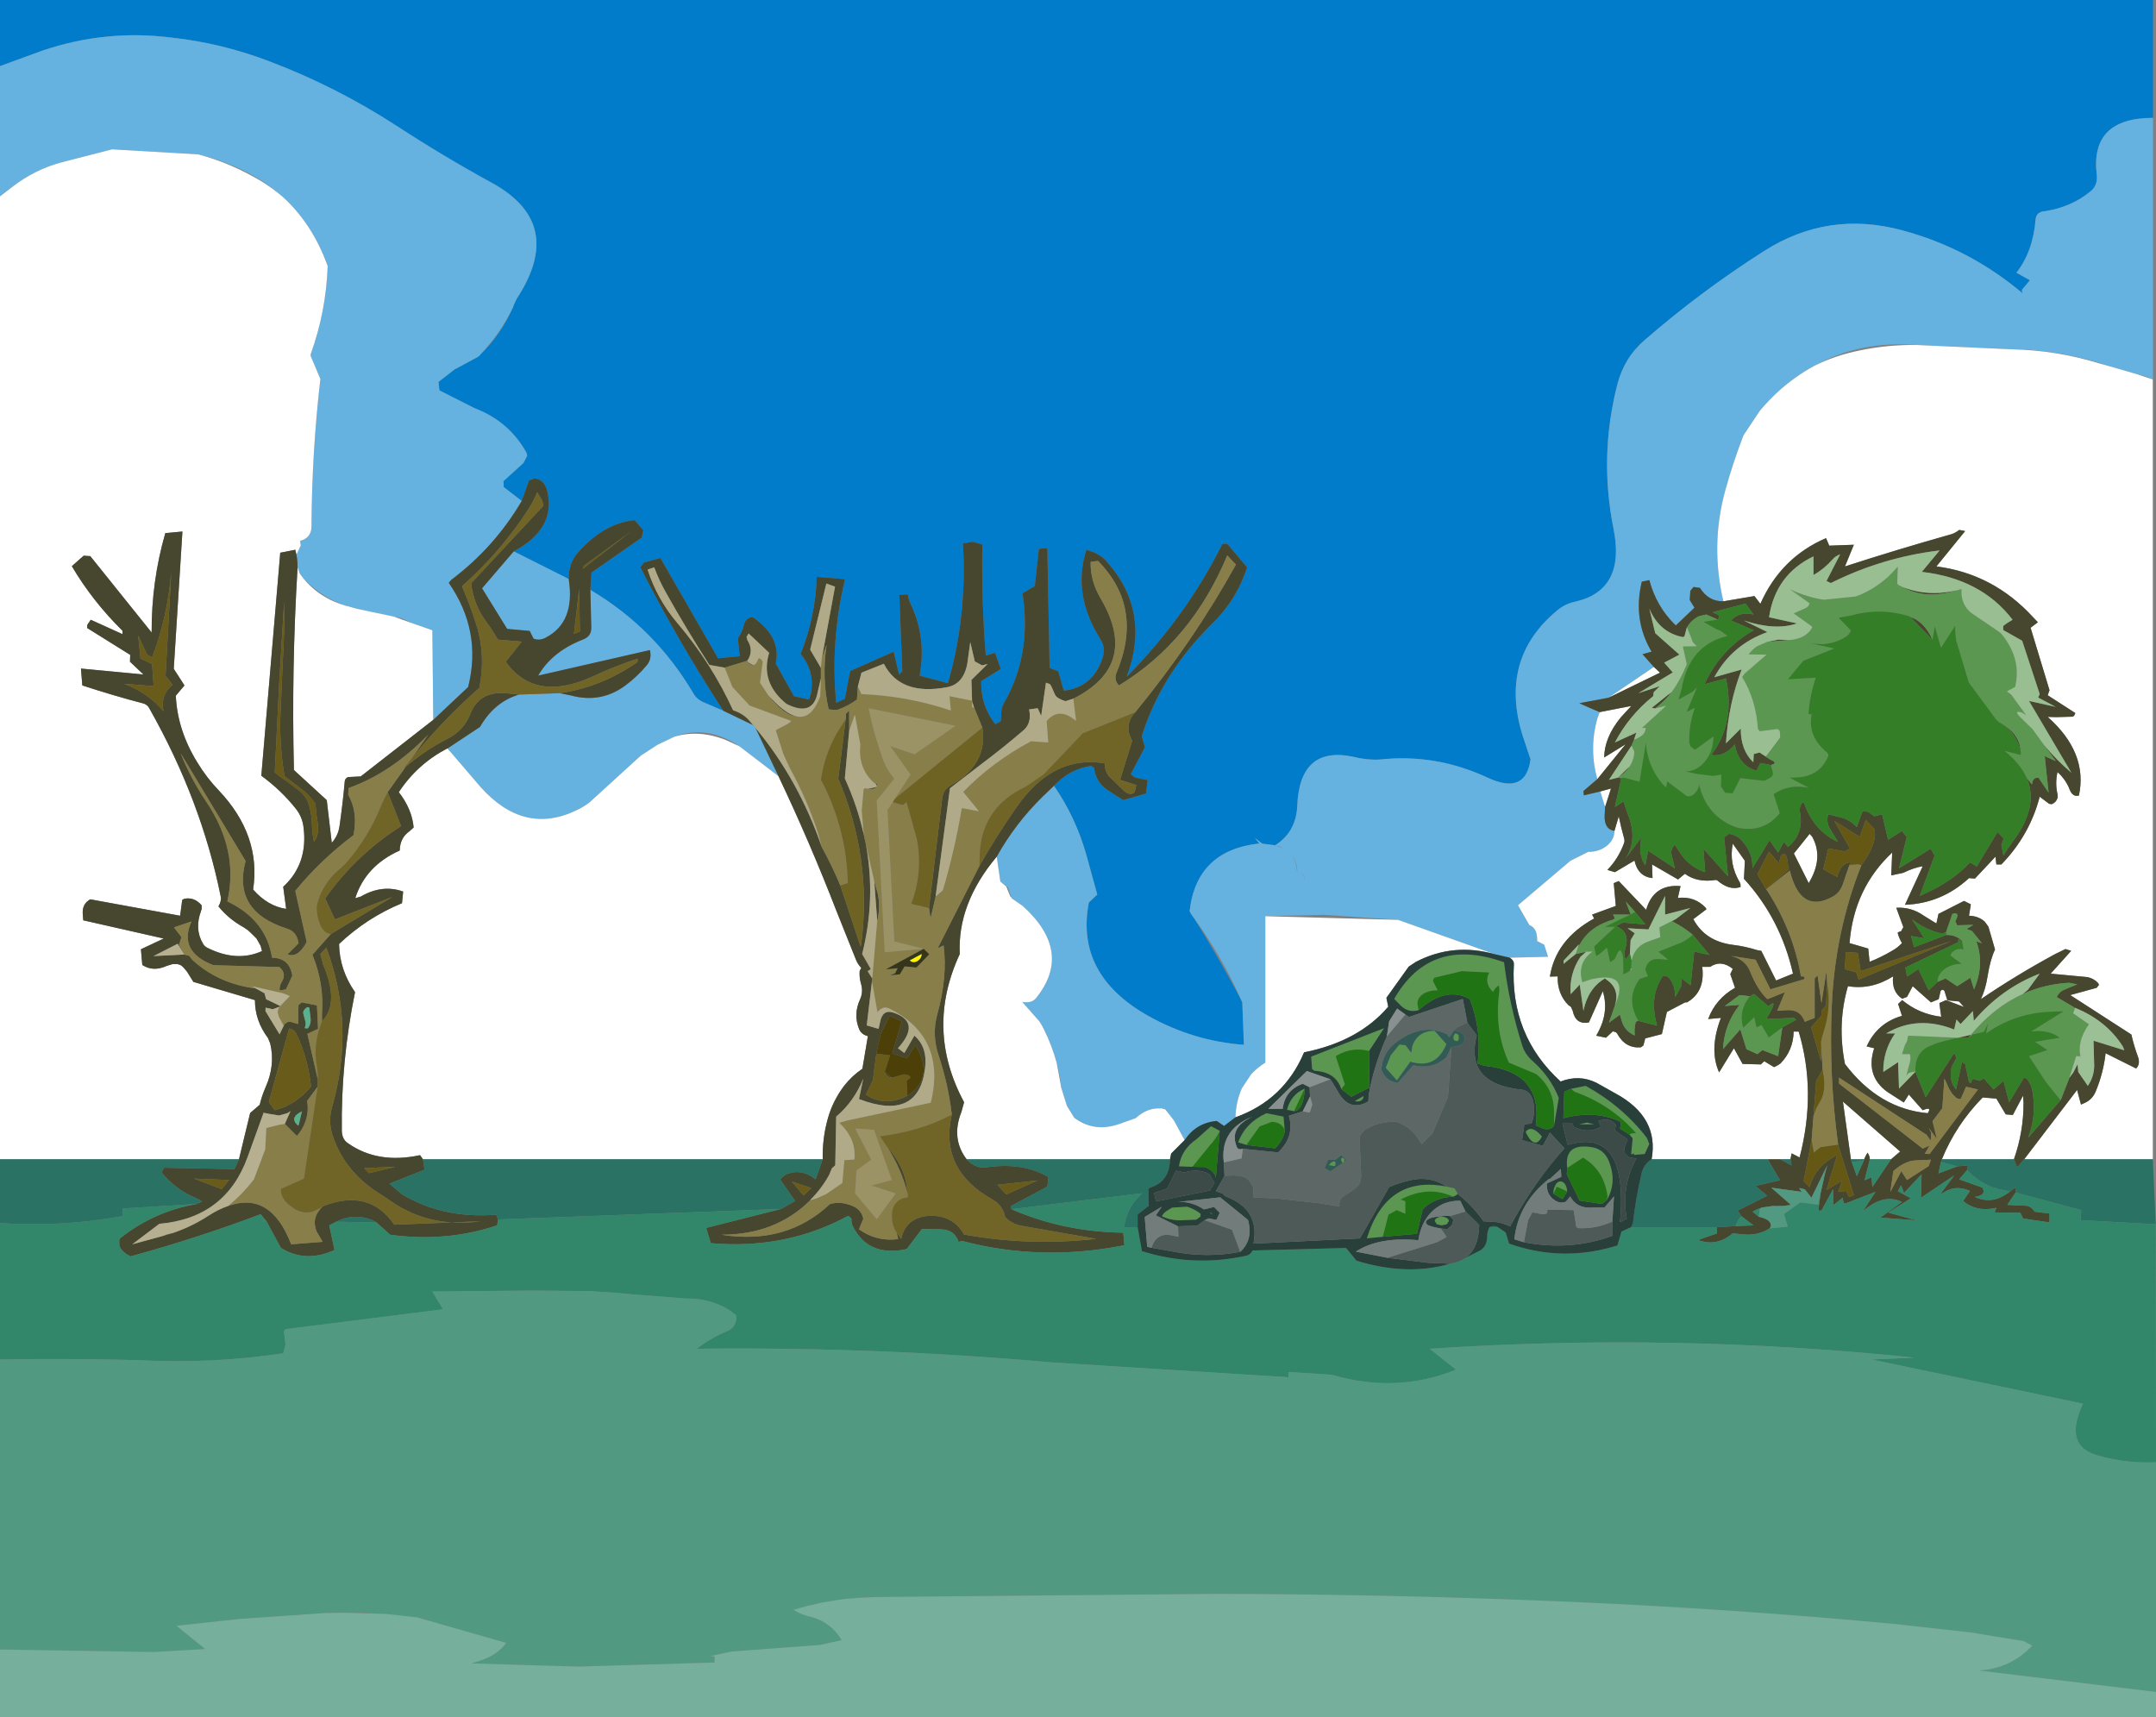 <?xml version="1.0" encoding="UTF-8" standalone="no"?>
<svg xmlns:xlink="http://www.w3.org/1999/xlink" height="376.5px" width="472.75px" xmlns="http://www.w3.org/2000/svg">
  <rect width="100%" height="100%" fill="#808080" stroke="none"/>
  <g transform="matrix(1.0, 0.0, 0.0, 1.0, 236.35, 188.25)">
    <path d="M235.75 -162.4 Q221.95 -162.4 223.4 -150.0 223.7 -147.65 222.05 -146.3 217.95 -142.9 212.15 -141.95 210.15 -141.85 210.0 -140.15 209.45 -133.15 205.8 -128.45 L208.75 -126.8 207.05 -124.75 Q206.9 -124.35 207.25 -123.85 195.5 -133.8 180.75 -137.75 164.5 -142.15 150.45 -133.2 136.7 -124.45 124.35 -113.75 119.8 -109.85 118.3 -104.0 114.25 -88.3 117.45 -72.3 120.15 -58.95 109.2 -56.35 106.9 -55.9 105.1 -54.4 92.25 -43.75 97.55 -26.85 L99.25 -21.75 Q98.2 -13.85 89.9 -17.7 78.45 -23.05 66.2 -21.7 63.35 -21.55 60.4 -22.3 48.65 -24.8 48.1 -11.55 47.85 -5.8 43.25 -2.9 L40.45 -3.25 38.8 -4.5 39.8 -3.3 Q26.0 -1.8 24.5 11.55 L24.8 12.15 25.45 13.05 Q30.85 21.75 35.7 30.8 L36.05 31.55 36.4 40.85 Q25.35 40.05 15.5 34.55 -0.65 25.5 2.4 9.65 L4.25 7.9 1.8 -1.0 Q-0.55 -9.15 -5.25 -15.95 -1.75 -19.65 2.9 -20.3 L3.55 -19.9 Q3.95 -16.4 7.15 -14.6 L9.95 -12.8 14.95 -14.25 15.3 -17.2 12.5 -17.75 11.6 -18.5 14.7 -24.4 14.0 -26.8 Q18.25 -40.45 29.45 -51.5 34.85 -56.75 37.1 -63.85 L32.75 -69.0 31.7 -69.0 Q23.65 -52.9 10.7 -39.85 16.1 -54.25 6.25 -65.2 4.6 -67.05 1.85 -67.65 -1.25 -57.9 4.9 -48.15 6.15 -46.2 5.4 -43.95 3.25 -37.5 -3.1 -36.8 L-4.3 -41.05 -6.2 -41.8 -6.7 -68.1 -8.55 -67.9 -9.45 -59.75 -12.15 -58.15 Q-10.05 -44.75 -16.25 -34.0 -16.9 -32.9 -16.8 -31.25 L-16.9 -30.1 -18.1 -29.45 Q-21.35 -33.6 -21.2 -38.9 L-16.9 -41.55 -18.15 -45.1 -20.2 -44.5 Q-21.15 -56.3 -20.95 -68.85 L-23.05 -69.45 -25.2 -69.1 Q-24.25 -53.15 -28.5 -38.45 L-34.7 -40.1 Q-33.2 -48.35 -36.55 -55.55 -37.1 -56.65 -37.3 -57.9 L-39.15 -57.85 -38.5 -41.05 -39.2 -40.35 -40.4 -45.35 -49.95 -41.1 -51.1 -35.0 -53.0 -34.15 Q-54.3 -47.8 -51.05 -61.25 L-57.25 -61.75 Q-57.55 -52.9 -60.8 -44.85 -57.6 -40.95 -58.55 -36.15 L-58.95 -34.85 -62.25 -35.6 -66.25 -42.75 Q-65.0 -48.5 -71.1 -52.8 L-71.6 -52.95 -72.1 -52.75 Q-73.05 -52.25 -73.25 -51.15 -73.6 -49.6 -74.55 -48.3 L-74.15 -44.35 -78.9 -43.9 -91.55 -65.9 -95.15 -64.9 -95.95 -63.85 Q-87.65 -47.6 -77.75 -32.4 L-82.4 -34.4 Q-83.65 -35.05 -84.25 -36.1 -92.7 -50.5 -106.9 -58.9 L-106.65 -62.7 -95.65 -70.35 -95.3 -72.0 -97.2 -74.2 Q-103.95 -73.55 -109.75 -66.95 -111.65 -64.7 -111.65 -61.3 L-123.7 -67.35 Q-114.35 -72.35 -116.35 -80.6 -116.95 -83.0 -119.05 -83.35 L-120.35 -82.9 -121.95 -78.4 -125.9 -81.45 -125.95 -82.75 -121.55 -86.75 -120.75 -88.35 -120.9 -88.95 Q-124.7 -95.85 -132.3 -98.75 L-140.0 -102.65 -140.2 -104.5 -136.75 -107.2 -131.55 -110.0 -131.15 -110.35 Q-126.5 -114.8 -123.85 -120.9 L-123.7 -121.35 -123.05 -122.75 Q-112.25 -139.2 -128.4 -148.1 -139.1 -153.95 -149.45 -160.7 -162.65 -169.25 -177.15 -174.75 -187.7 -178.8 -198.7 -180.0 -213.2 -181.85 -227.05 -177.15 L-236.35 -173.75 -236.35 -188.25 235.75 -188.25 235.75 -162.4" fill="#007cca" fill-rule="evenodd" stroke="none"/>
    <path d="M161.5 -108.05 Q157.55 -105.9 154.0 -102.8 151.6 -100.65 149.55 -98.2 L145.95 -92.8 Q143.65 -86.85 141.95 -80.7 138.65 -68.65 141.55 -56.4 138.25 -56.35 136.4 -59.35 L135.0 -59.55 134.3 -58.7 134.15 -56.7 135.2 -55.0 131.1 -51.1 Q126.85 -55.2 125.3 -61.05 L123.65 -60.7 Q121.65 -52.3 125.8 -45.35 L123.8 -44.8 126.3 -42.0 116.35 -35.25 109.95 -34.05 Q112.15 -33.05 114.4 -32.1 L113.9 -30.65 Q112.05 -24.1 113.9 -17.4 L110.85 -14.8 110.95 -13.85 114.55 -14.7 115.6 -11.3 115.5 -9.4 Q115.4 -6.4 117.65 -6.05 117.65 -4.15 116.0 -2.8 114.3 -1.45 111.9 -1.45 L108.0 0.5 96.5 10.25 99.0 14.6 Q100.1 15.05 100.5 16.2 L100.7 17.3 100.7 18.1 102.25 18.9 103.1 21.55 94.7 21.75 91.45 21.0 70.2 13.45 54.1 12.35 41.1 12.65 41.1 44.75 Q39.3 45.9 38.0 47.3 L35.95 50.4 Q34.65 53.35 34.55 56.75 L32.05 58.65 30.45 57.55 Q25.95 57.95 23.4 61.75 L21.1 57.5 20.15 56.25 19.15 54.95 18.7 54.9 18.45 54.8 18.05 54.8 Q15.15 54.65 12.65 56.95 L9.1 58.2 Q3.6 60.15 -0.8 56.85 L-2.4 54.25 -3.65 50.25 Q-3.95 47.45 -4.65 44.8 -5.7 40.95 -7.5 37.35 L-7.95 36.5 -8.45 35.7 -12.2 31.45 Q-10.15 31.8 -9.2 30.65 -0.95 20.45 -12.1 10.4 L-14.55 8.7 -14.6 8.5 -15.35 6.35 -17.0 5.05 -17.8 -0.4 Q-13.75 -7.65 -7.8 -13.5 L-5.25 -15.95 Q-0.55 -9.15 1.8 -1.0 L4.25 7.9 2.4 9.65 Q-0.65 25.5 15.5 34.55 25.35 40.05 36.4 40.85 L36.05 31.55 35.7 30.8 Q31.5 21.4 25.45 13.05 L24.8 12.15 24.5 11.55 Q26.0 -1.8 39.8 -3.3 L38.8 -4.5 40.45 -3.25 43.25 -2.9 Q47.85 -5.8 48.1 -11.55 48.65 -24.8 60.4 -22.3 63.35 -21.55 66.2 -21.7 78.45 -23.05 89.9 -17.7 98.2 -13.85 99.25 -21.75 L97.55 -26.85 Q92.25 -43.75 105.1 -54.4 106.9 -55.9 109.2 -56.35 120.15 -58.95 117.45 -72.3 114.25 -88.3 118.3 -104.0 119.8 -109.85 124.35 -113.75 136.7 -124.45 150.45 -133.2 164.5 -142.15 180.75 -137.75 195.5 -133.8 207.25 -123.85 206.9 -124.35 207.05 -124.75 L208.75 -126.8 205.8 -128.45 Q209.45 -133.15 210.0 -140.15 210.15 -141.85 212.15 -141.95 217.95 -142.9 222.05 -146.3 223.7 -147.65 223.4 -150.0 221.95 -162.4 235.75 -162.4 L235.75 -105.05 Q234.15 -105.8 232.4 -106.15 L226.0 -108.0 Q216.55 -111.2 206.5 -111.65 L204.9 -111.65 183.95 -112.6 Q171.55 -113.6 161.5 -108.05 M-236.35 -173.75 L-227.05 -177.15 Q-213.2 -181.85 -198.7 -180.0 -187.7 -178.8 -177.15 -174.75 -162.65 -169.25 -149.45 -160.7 -139.1 -153.95 -128.4 -148.1 -112.25 -139.2 -123.05 -122.75 L-123.7 -121.35 -123.85 -120.9 Q-126.55 -115.25 -130.9 -110.65 L-131.15 -110.35 -131.55 -110.0 -136.75 -107.2 -140.2 -104.5 -140.0 -102.65 -132.3 -98.75 Q-124.7 -95.85 -120.9 -88.95 L-120.75 -88.35 -121.55 -86.75 -125.95 -82.75 -125.9 -81.45 -121.95 -78.4 Q-127.9 -68.25 -137.4 -61.1 L-137.95 -60.45 Q-130.6 -49.85 -133.7 -37.6 L-141.35 -30.4 -141.55 -50.05 -146.25 -51.7 -146.6 -51.9 Q-148.15 -52.75 -150.0 -53.05 L-158.05 -54.75 -160.0 -55.3 -160.45 -55.4 Q-165.65 -57.15 -169.5 -61.1 L-170.0 -61.65 -170.45 -62.25 -170.5 -62.35 -170.6 -62.45 -171.1 -63.85 Q-171.1 -65.3 -171.35 -66.6 L-170.4 -68.65 -170.55 -69.65 Q-168.05 -70.3 -168.05 -72.85 -167.95 -89.25 -166.1 -105.15 L-168.25 -110.25 -168.2 -110.65 Q-164.85 -119.95 -164.5 -129.9 -167.75 -139.0 -174.25 -145.0 -179.5 -149.75 -186.8 -152.5 -189.8 -153.65 -192.9 -154.4 L-211.8 -155.5 -223.05 -152.6 Q-228.7 -151.05 -233.55 -147.35 L-236.35 -145.25 -236.35 -173.75 M-123.7 -67.35 L-111.65 -61.3 Q-110.15 -51.85 -116.65 -48.45 -118.0 -47.7 -119.35 -48.2 L-120.2 -49.9 -125.15 -50.35 -130.65 -59.25 -123.7 -67.35 M-106.9 -58.9 Q-92.7 -50.5 -84.25 -36.1 -83.65 -35.05 -82.4 -34.4 L-77.75 -32.4 -71.2 -29.25 -70.95 -29.15 -70.7 -28.65 -65.65 -18.05 -74.2 -24.6 Q-81.3 -29.4 -88.5 -26.7 L-92.25 -24.9 -95.85 -22.55 -107.15 -12.25 Q-108.55 -11.2 -110.1 -10.5 -121.5 -5.1 -130.95 -15.65 L-137.55 -23.35 -138.2 -24.15 -131.1 -28.85 Q-127.95 -34.35 -122.55 -35.95 L-113.6 -36.25 -111.15 -35.75 Q-104.65 -34.0 -99.35 -37.85 -96.7 -39.8 -94.6 -42.3 -93.35 -43.7 -93.85 -45.7 L-118.35 -40.1 Q-115.3 -45.4 -108.45 -48.05 -106.65 -48.75 -106.7 -50.65 L-106.9 -58.9 M43.25 -2.9 L45.05 -2.25 44.25 -2.65 43.25 -2.9 M49.4 3.55 Q49.2 3.35 48.9 3.3 L49.35 3.55 Q49.7 3.9 49.7 4.8 49.75 3.9 49.4 3.55 M48.1 3.2 Q48.15 0.75 46.8 -0.85 47.7 0.3 47.95 2.0 L48.1 3.2" fill="#65b1df" fill-rule="evenodd" stroke="none"/>
    <path d="M141.55 -56.4 Q138.65 -68.65 141.95 -80.7 143.65 -86.85 145.95 -92.8 L149.55 -98.2 Q151.6 -100.65 154.0 -102.8 157.55 -105.9 161.5 -108.05 166.0 -110.3 171.4 -111.4 177.65 -112.7 183.95 -112.6 L204.9 -111.65 Q214.55 -111.45 223.85 -108.6 L226.0 -108.0 232.4 -106.15 235.7 -105.05 235.7 65.95 207.5 65.95 219.1 50.75 219.95 53.95 220.65 53.65 Q222.4 52.9 223.15 51.15 224.85 47.1 225.35 42.7 L232.05 46.05 Q233.05 45.0 232.4 43.35 231.55 41.05 231.0 38.6 L217.6 29.95 223.4 28.35 223.9 27.7 223.7 27.3 Q222.7 26.25 221.3 26.0 L213.3 25.25 217.8 20.25 216.55 19.85 214.2 21.0 Q205.55 25.7 198.0 30.85 199.05 28.65 199.5 25.65 200.05 22.2 201.1 19.95 L199.65 14.95 198.85 13.85 Q197.45 12.6 195.4 12.55 L195.8 10.05 194.3 9.3 188.7 12.15 188.25 14.25 185.5 12.55 Q182.75 10.6 179.45 10.8 L181.0 15.05 180.5 15.95 180.0 16.1 179.75 16.3 Q180.05 17.45 180.7 18.55 179.7 19.6 178.5 20.25 176.15 21.65 173.6 22.65 L173.3 19.75 169.2 18.55 Q170.15 6.55 178.55 -1.3 L178.35 3.7 180.95 3.15 Q183.45 1.95 185.25 1.7 L181.35 10.15 Q189.4 9.85 195.4 4.3 L196.7 4.4 201.2 -0.4 201.4 1.3 202.5 1.3 Q208.7 -5.1 210.9 -13.55 L212.95 -12.0 213.5 -11.9 214.0 -12.15 214.35 -12.45 Q215.0 -13.2 214.8 -14.1 214.25 -16.55 214.8 -18.95 216.65 -17.3 217.5 -15.05 218.15 -13.45 219.5 -13.8 221.5 -23.2 212.65 -31.05 L214.55 -31.0 218.1 -31.1 Q218.55 -31.25 218.7 -31.9 L212.65 -35.8 213.05 -36.9 208.9 -50.6 210.5 -51.8 209.5 -52.85 Q200.75 -62.45 188.25 -64.05 L194.55 -71.8 193.25 -72.05 Q192.25 -71.25 191.15 -71.0 179.65 -67.75 168.2 -64.05 L170.15 -68.8 164.75 -68.6 164.05 -70.25 Q154.15 -66.0 149.65 -55.85 L148.35 -57.55 141.55 -56.4 M-65.65 -18.05 Q-58.75 -3.5 -53.0 11.35 L-48.7 22.1 Q-48.3 23.15 -47.5 24.0 L-47.85 24.65 Q-47.95 26.05 -47.6 27.3 -47.0 29.2 -47.75 30.85 -49.3 34.2 -47.95 37.45 -47.45 38.6 -46.05 38.95 L-47.25 46.1 Q-49.55 47.65 -51.3 49.9 -53.8 53.25 -54.85 57.1 -56.05 61.4 -55.95 65.95 L-143.6 65.95 -144.25 65.05 Q-153.55 67.05 -160.1 62.4 -161.35 61.55 -161.4 59.7 -161.6 44.5 -158.5 29.3 -161.9 24.45 -162.0 18.75 -155.95 13.0 -148.2 9.8 L-147.95 7.25 Q-152.5 5.6 -157.25 8.35 L-158.45 8.7 Q-156.2 1.6 -148.7 -1.75 -148.65 -4.5 -146.6 -5.95 L-145.65 -6.8 Q-146.0 -10.8 -148.9 -14.55 -144.85 -20.7 -138.25 -24.15 L-137.55 -23.35 -130.95 -15.65 Q-121.5 -5.1 -110.1 -10.5 -108.55 -11.2 -107.15 -12.25 L-95.85 -22.55 -92.25 -24.9 -88.5 -26.7 Q-83.05 -28.35 -77.0 -25.9 L-74.2 -24.6 -65.65 -18.05 M-24.4 65.95 Q-27.85 61.4 -25.55 55.6 L-24.95 53.45 Q-33.55 37.45 -25.9 20.95 -26.45 9.9 -17.8 -0.4 L-17.0 5.05 -15.7 6.15 -14.8 8.35 -14.6 8.5 -14.55 8.7 -12.1 10.4 Q-0.95 20.45 -9.2 30.65 -10.15 31.8 -12.2 31.45 L-8.45 35.7 -7.95 36.5 -7.5 37.35 Q-5.7 40.95 -4.65 44.8 L-4.15 47.45 -3.65 50.25 -2.4 54.25 -0.8 56.85 Q3.6 60.15 9.1 58.2 L12.65 56.95 Q15.15 54.65 18.05 54.8 L18.45 54.8 18.7 54.9 19.15 55.0 20.15 56.25 21.1 57.5 23.4 61.75 20.45 64.7 20.2 65.95 -24.4 65.95 M126.3 -42.0 L127.65 -40.75 116.35 -35.25 126.3 -42.0 M114.4 -32.1 L121.35 -33.45 119.05 -30.95 Q115.45 -26.55 115.4 -22.15 L120.1 -25.05 113.9 -17.4 Q112.05 -24.1 113.9 -30.65 L114.4 -32.1 M114.55 -14.7 L116.9 -15.35 115.6 -11.3 114.55 -14.7 M117.65 -6.05 L118.6 -9.25 Q119.1 -6.8 119.75 -4.5 119.95 -3.9 119.75 -3.35 118.5 0.05 116.1 2.5 L117.75 3.0 122.05 0.45 Q122.8 3.95 126.0 4.3 L125.9 1.3 131.6 4.6 133.1 3.35 Q135.8 5.35 139.9 4.7 L140.2 4.8 Q142.85 7.1 145.3 6.25 L145.3 5.75 145.2 5.35 Q142.7 1.2 143.6 -3.25 L146.25 0.5 146.05 4.45 Q154.1 13.25 156.8 25.25 L153.1 26.75 149.85 20.25 149.0 20.1 Q146.25 19.25 143.75 18.95 137.55 18.2 134.95 13.3 L137.8 11.15 137.7 10.85 Q135.25 8.2 131.55 8.65 L132.15 6.05 Q126.25 5.55 124.6 11.25 L118.6 4.95 117.5 5.4 117.95 10.4 112.75 12.3 113.2 13.15 Q104.75 17.8 103.5 25.9 L105.2 25.85 Q105.1 29.7 107.6 32.2 L107.95 32.4 108.15 32.6 108.5 33.4 Q109.15 36.5 112.05 35.95 L115.1 29.1 Q116.6 33.9 113.65 38.85 L115.8 39.3 117.3 37.9 118.0 38.1 118.25 38.4 Q120.05 41.7 123.45 41.4 L124.0 41.0 124.4 39.45 128.05 38.5 129.15 33.65 133.15 31.55 133.55 31.55 Q137.6 29.25 136.9 23.75 L138.65 23.75 Q141.05 22.15 143.6 24.2 L143.05 25.35 144.1 28.35 Q139.85 30.75 138.2 35.2 L141.0 34.95 Q138.35 41.85 140.6 46.9 L143.85 41.6 145.75 45.05 149.75 45.15 150.5 44.45 152.65 45.75 153.45 45.35 154.05 44.95 Q156.85 42.1 156.95 37.95 L158.05 37.95 Q162.0 51.15 158.25 65.55 L156.5 64.65 156.25 65.95 154.0 65.95 151.25 65.95 125.8 65.95 Q127.5 56.7 117.85 51.5 L113.75 49.2 Q109.95 47.3 105.85 48.9 94.7 38.75 95.6 23.2 95.65 22.35 94.7 21.75 L103.1 21.55 102.25 18.9 100.7 18.1 100.7 17.3 100.5 16.2 Q100.1 15.05 99.0 14.6 L96.5 10.25 108.0 0.5 111.9 -1.45 Q114.3 -1.45 116.0 -2.8 117.65 -4.15 117.65 -6.05 M189.45 65.95 Q192.55 58.35 198.4 52.4 L201.4 52.65 203.45 56.1 205.0 56.25 207.25 52.0 207.35 53.5 Q207.4 59.8 205.25 65.95 L189.45 65.95 M157.0 -1.1 L160.45 -5.4 161.0 -4.8 Q163.6 -0.15 160.25 5.4 L157.0 -1.1 M180.75 30.75 L181.8 30.35 183.05 28.0 187.05 31.55 188.75 30.85 189.1 29.35 189.15 29.1 Q189.5 28.55 190.0 29.0 L190.65 31.1 193.2 31.35 194.3 32.55 190.35 31.05 188.9 31.7 189.3 34.7 Q184.4 34.1 180.75 31.05 L179.85 31.9 180.7 34.5 Q175.3 36.05 172.95 41.2 L174.6 41.6 Q172.65 47.65 177.45 51.15 L181.1 53.5 182.2 51.75 185.25 55.2 Q187.35 54.3 186.35 55.85 175.6 54.85 168.2 45.05 166.45 36.25 168.85 28.0 174.0 28.85 178.75 25.85 178.4 29.2 180.75 30.75 M172.4 65.95 L169.5 65.95 167.75 53.3 180.3 64.25 178.3 65.95 174.1 65.95 173.65 65.95 Q173.65 65.25 173.15 64.5 172.7 65.2 172.4 65.95 M91.45 21.0 Q82.35 18.4 74.15 22.65 L72.55 23.7 67.65 30.55 68.05 32.5 Q61.5 40.15 49.6 42.5 45.2 52.95 34.55 56.75 34.65 53.35 35.95 50.4 L38.0 47.3 Q39.3 45.9 41.1 44.75 L41.1 12.65 70.2 13.45 91.45 21.0 M-192.9 -154.4 Q-186.8 -152.8 -181.05 -149.65 -177.3 -147.65 -174.25 -145.0 -167.75 -139.0 -164.5 -129.9 -164.85 -119.95 -168.2 -110.65 L-168.25 -110.25 -166.1 -105.15 Q-167.95 -89.25 -168.05 -72.85 -168.05 -70.3 -170.55 -69.65 L-170.4 -68.65 -171.35 -66.6 -171.6 -67.7 -174.9 -67.05 -179.05 -18.15 Q-174.65 -14.95 -171.35 -10.75 -170.05 -9.0 -169.8 -6.9 -168.75 1.15 -174.25 6.2 L-173.6 11.05 Q-177.65 10.45 -180.85 6.8 -179.05 -5.05 -188.35 -14.9 -191.05 -17.7 -193.1 -21.1 -197.45 -28.15 -197.8 -35.7 L-195.9 -37.95 -198.25 -41.6 -196.35 -71.7 -200.1 -71.35 Q-203.15 -60.8 -203.1 -49.55 L-216.55 -66.3 -218.0 -66.4 -220.6 -64.1 Q-216.05 -56.4 -209.5 -49.95 L-209.5 -49.2 -216.45 -52.35 -217.2 -51.25 -217.25 -50.55 -207.8 -44.65 -207.85 -43.15 -204.9 -40.35 -218.6 -41.65 -218.3 -37.95 Q-211.6 -35.75 -204.75 -33.95 -204.0 -33.65 -203.65 -33.0 -192.2 -12.8 -187.95 8.35 -187.75 9.3 -188.45 10.5 -186.25 13.25 -182.9 15.1 L-181.95 15.75 -181.05 16.6 -180.1 17.55 -179.2 19.15 -178.9 20.3 Q-184.4 22.8 -190.85 19.6 -191.55 19.25 -191.85 18.65 -193.75 15.45 -192.25 11.45 -192.05 10.9 -192.15 10.25 -193.8 8.35 -196.0 8.85 L-196.4 9.1 -196.85 12.55 -216.55 8.95 Q-218.4 9.95 -218.2 12.25 L-218.1 13.55 -200.45 17.55 -205.45 19.9 -205.15 23.35 Q-202.75 24.9 -199.8 23.55 L-198.5 23.15 -197.4 23.15 -196.7 23.4 -196.2 23.8 -195.35 24.8 -193.95 27.05 -180.45 31.05 Q-180.45 35.55 -177.6 39.35 L-177.1 40.55 Q-175.95 45.35 -178.15 50.25 -178.95 52.05 -179.4 54.0 L-181.5 55.8 -183.95 65.95 -236.35 65.95 -236.35 -145.2 -233.55 -147.35 Q-228.7 -151.05 -223.05 -152.6 L-211.8 -155.5 -192.9 -154.4 M-171.1 -63.85 L-170.6 -62.45 -170.5 -62.35 -170.45 -62.25 -170.0 -61.65 Q-166.4 -57.1 -160.45 -55.4 L-160.0 -55.3 -158.05 -54.75 -150.0 -53.05 -146.25 -51.7 -141.55 -50.05 -141.35 -30.4 -157.25 -18.0 -160.1 -17.85 Q-160.7 -17.45 -160.75 -17.0 -161.15 -12.4 -161.9 -7.1 -162.2 -5.0 -163.6 -3.45 L-164.7 -12.8 -171.9 -19.4 Q-172.45 -41.65 -171.1 -63.85" fill="#ffffff" fill-rule="evenodd" stroke="none"/>
    <path d="M141.55 -56.4 L148.35 -57.55 149.65 -55.85 Q154.15 -66.0 164.05 -70.25 L164.75 -68.6 170.15 -68.8 168.2 -64.05 Q179.65 -67.75 191.15 -71.0 192.25 -71.25 193.25 -72.05 L194.55 -71.8 188.25 -64.05 Q200.75 -62.45 209.5 -52.85 L210.5 -51.8 208.9 -50.6 213.05 -36.9 212.65 -35.8 218.7 -31.9 Q218.55 -31.25 218.1 -31.1 L214.55 -31.0 212.65 -31.05 Q221.5 -23.2 219.5 -13.8 218.15 -13.45 217.5 -15.05 216.65 -17.3 214.8 -18.95 214.25 -16.55 214.8 -14.1 215.0 -13.2 214.35 -12.45 L214.0 -12.15 213.5 -11.9 212.95 -12.0 210.9 -13.55 Q208.7 -5.1 202.5 1.3 L201.4 1.3 201.2 -0.4 196.7 4.4 195.4 4.3 Q189.4 9.85 181.35 10.15 L185.25 1.7 Q183.45 1.95 180.95 3.15 L178.35 3.7 178.55 -1.3 Q170.15 6.55 169.2 18.55 L173.3 19.75 173.6 22.65 Q176.15 21.65 178.5 20.25 179.7 19.6 180.7 18.55 180.05 17.45 179.75 16.3 L180.0 16.1 180.5 15.95 181.0 15.05 179.45 10.8 Q182.75 10.6 185.5 12.55 L188.25 14.25 188.7 12.15 194.3 9.3 195.8 10.05 195.4 12.55 Q197.45 12.6 198.85 13.85 L199.65 14.95 201.1 19.95 Q200.05 22.2 199.5 25.65 199.05 28.65 198.0 30.85 205.55 25.7 214.2 21.0 L216.55 19.85 217.8 20.25 213.3 25.25 221.3 26.0 Q222.7 26.25 223.7 27.3 L223.9 27.7 223.4 28.35 217.6 29.95 231.0 38.6 Q231.55 41.05 232.4 43.35 233.05 45.0 232.05 46.05 L225.35 42.7 Q224.85 47.1 223.15 51.15 222.4 52.9 220.65 53.65 L219.95 53.95 219.1 50.75 207.5 65.95 205.95 67.75 205.25 65.95 Q207.4 59.8 207.35 53.5 L207.25 52.0 205.0 56.25 203.45 56.1 201.4 52.65 198.4 52.4 Q192.55 58.35 189.45 65.95 L189.25 66.55 188.7 69.05 192.85 67.5 195.15 67.3 195.0 68.3 193.25 70.35 198.3 72.15 Q199.35 73.8 196.7 74.2 200.6 76.05 204.4 73.0 L205.7 72.05 205.6 73.25 203.8 75.95 208.15 76.15 Q209.2 76.45 209.8 77.45 L213.05 77.85 213.05 79.8 207.25 78.95 206.65 77.7 201.0 77.6 201.4 76.6 Q197.1 77.6 194.1 75.1 L195.6 72.9 Q192.35 71.45 189.7 73.35 L189.15 73.55 192.15 69.5 184.85 74.4 185.0 69.25 181.15 73.35 180.5 71.65 179.8 72.95 182.65 74.5 177.7 77.65 183.95 79.35 175.95 78.75 180.7 75.3 Q176.55 73.35 172.05 77.45 L174.9 73.1 168.3 75.65 167.95 75.6 167.75 74.8 167.75 74.35 165.6 76.05 165.6 72.5 163.05 77.2 162.35 77.2 162.85 73.4 163.85 68.9 164.2 67.8 164.35 67.3 164.2 67.5 160.85 74.4 159.4 72.55 158.15 72.25 158.7 73.1 152.15 72.2 152.0 72.25 152.25 72.35 156.35 75.95 154.7 76.2 153.6 76.2 152.35 76.2 149.9 76.55 148.8 77.0 147.95 77.45 149.3 78.55 Q152.15 79.15 151.95 80.7 L151.7 81.1 Q149.2 82.7 146.1 82.45 L143.6 82.2 Q140.2 85.05 136.4 83.8 136.25 83.85 136.25 83.55 L140.15 82.2 140.1 80.85 144.25 80.6 148.15 80.45 145.5 78.45 144.7 77.2 151.15 73.95 148.55 71.8 153.95 70.55 151.25 65.95 154.0 65.95 156.5 67.3 156.25 65.95 156.5 64.65 158.25 65.55 Q162.0 51.15 158.05 37.95 L156.95 37.95 Q156.85 42.1 154.05 44.95 L153.45 45.35 152.65 45.75 150.5 44.45 149.75 45.15 145.75 45.05 143.85 41.6 140.6 46.9 Q138.35 41.85 141.0 34.95 L138.2 35.2 Q139.85 30.75 144.1 28.35 L143.05 25.35 143.6 24.2 Q141.05 22.15 138.65 23.75 L136.9 23.75 Q137.6 29.25 133.55 31.55 L133.15 31.55 129.15 33.65 128.05 38.5 124.4 39.45 124.0 41.0 123.45 41.4 Q120.05 41.7 118.25 38.4 L118.0 38.1 117.3 37.9 115.8 39.3 113.65 38.85 Q116.6 33.9 115.1 29.1 L112.05 35.95 Q109.15 36.5 108.5 33.4 L108.15 32.6 107.95 32.4 107.6 32.2 Q105.1 29.7 105.2 25.85 L103.5 25.9 Q104.75 17.8 113.2 13.15 L112.75 12.3 117.95 10.4 117.5 5.4 118.6 4.95 124.6 11.25 Q126.25 5.55 132.15 6.05 L131.55 8.65 Q135.25 8.2 137.7 10.85 L137.8 11.15 134.95 13.3 Q137.55 18.2 143.75 18.95 146.25 19.25 149.0 20.1 L149.85 20.25 153.1 26.75 156.8 25.25 Q154.1 13.25 146.05 4.45 L146.25 0.5 143.6 -3.25 Q142.7 1.2 145.2 5.35 L145.3 5.75 145.3 6.25 Q142.85 7.1 140.2 4.8 L139.9 4.7 Q135.8 5.35 133.1 3.35 L131.6 4.6 125.9 1.3 126.0 4.3 Q122.8 3.95 122.05 0.45 L117.75 3.0 116.1 2.5 Q118.5 0.05 119.75 -3.35 119.95 -3.9 119.75 -4.5 119.1 -6.8 118.6 -9.25 L117.65 -6.05 Q115.4 -6.4 115.5 -9.4 L115.6 -11.3 116.9 -15.35 114.55 -14.7 110.95 -13.85 110.85 -14.8 113.9 -17.4 120.1 -25.05 115.4 -22.15 Q115.45 -26.55 119.05 -30.95 L121.35 -33.45 114.4 -32.1 Q112.15 -33.05 109.95 -34.05 L116.35 -35.25 127.65 -40.75 126.3 -42.0 123.8 -44.8 125.8 -45.35 Q121.65 -52.3 123.65 -60.7 L125.3 -61.05 Q126.85 -55.2 131.1 -51.1 L135.2 -55.0 134.15 -56.7 134.3 -58.7 135.0 -59.55 136.4 -59.35 Q138.25 -56.35 141.55 -56.4 M-121.95 -78.4 L-120.35 -82.9 -119.05 -83.35 Q-116.95 -83.0 -116.35 -80.6 -114.35 -72.35 -123.7 -67.35 L-130.65 -59.25 -125.15 -50.35 -120.2 -49.9 -119.35 -48.2 Q-118.0 -47.7 -116.65 -48.45 -110.15 -51.85 -111.65 -61.3 -111.65 -64.7 -109.75 -66.95 -103.95 -73.55 -97.2 -74.2 L-95.3 -72.0 -95.65 -70.35 -106.65 -62.7 -106.9 -58.9 -106.7 -50.65 Q-106.65 -48.75 -108.45 -48.05 -115.3 -45.4 -118.35 -40.1 L-93.85 -45.7 Q-93.35 -43.7 -94.6 -42.3 -96.7 -39.8 -99.35 -37.85 -104.65 -34.0 -111.15 -35.75 L-113.6 -36.25 Q-104.4 -37.6 -96.55 -43.1 L-96.55 -43.8 Q-101.35 -42.25 -105.85 -40.15 -118.95 -33.95 -125.45 -43.15 L-121.95 -47.55 -127.2 -48.0 Q-128.3 -50.0 -129.65 -51.8 -132.5 -55.6 -133.05 -60.35 L-117.2 -77.35 -117.45 -78.45 -118.55 -80.3 Q-119.35 -78.4 -120.45 -76.65 -126.55 -67.2 -135.05 -59.7 -133.25 -55.6 -131.9 -51.25 -129.8 -44.6 -131.25 -37.4 -139.5 -30.15 -146.3 -21.65 L-142.45 -27.15 Q-150.6 -18.75 -159.9 -15.45 L-160.0 -14.0 Q-157.8 -10.1 -158.85 -5.1 -166.05 0.3 -171.6 7.1 L-169.1 18.3 Q-171.05 21.95 -173.3 21.0 L-170.9 18.6 Q-171.2 16.05 -173.5 15.35 -185.45 11.55 -182.5 0.55 L-196.75 -23.1 Q-194.5 -17.5 -191.25 -12.65 -183.9 -1.85 -186.5 9.4 -178.0 13.45 -176.7 21.75 -172.85 21.8 -172.25 25.7 L-173.65 28.7 -174.75 28.9 -175.05 28.85 Q-175.1 27.9 -174.6 27.1 -173.4 25.25 -175.1 23.8 L-189.55 23.4 Q-197.35 20.4 -194.35 13.8 L-198.2 15.1 -196.55 17.25 -197.1 18.9 -195.95 21.05 -194.85 21.35 -194.25 22.15 Q-188.55 27.45 -180.25 28.5 L-178.35 29.55 -178.0 30.85 -174.9 32.35 -175.05 32.5 -176.55 33.05 -178.1 32.7 -178.15 33.45 -175.05 38.55 -174.15 36.7 -173.85 36.2 -173.15 35.8 -172.45 35.85 -171.0 36.3 -170.9 32.15 -170.2 31.55 -166.85 32.2 -166.6 37.35 -168.95 38.45 -166.65 48.5 -166.7 50.05 -169.0 53.15 Q-168.7 54.95 -169.05 56.5 -169.55 58.9 -171.25 60.85 L-173.9 58.2 -172.65 55.4 -173.35 55.85 -175.15 56.35 -177.3 56.0 -178.55 55.75 -182.05 65.45 Q-186.9 78.85 -201.4 80.1 L-207.35 84.6 -200.6 82.75 -198.4 82.1 Q-194.3 80.7 -190.75 78.4 -188.45 76.9 -186.35 76.2 -177.0 72.85 -172.5 84.6 L-165.6 84.05 -166.95 81.75 Q-168.15 78.7 -165.6 76.3 L-165.55 76.25 Q-155.35 72.25 -149.9 80.3 L-131.0 79.55 Q-141.9 81.05 -150.25 75.4 L-152.55 73.85 Q-160.6 69.0 -163.35 60.95 -164.45 57.8 -163.55 54.55 -158.4 36.65 -164.8 19.55 L-166.1 20.95 -165.5 23.25 Q-161.85 31.8 -165.75 35.7 L-165.75 34.05 Q-165.25 27.45 -167.85 21.1 L-163.8 16.55 -150.35 8.45 -162.9 13.35 -165.05 8.75 Q-158.3 -0.8 -148.4 -7.1 L-151.35 -14.55 -147.4 -20.1 Q-143.15 -23.75 -138.25 -26.25 -134.6 -28.1 -133.2 -31.75 -131.25 -36.75 -125.4 -36.25 L-122.55 -35.95 Q-127.95 -34.35 -131.1 -28.85 L-138.2 -24.15 -138.25 -24.15 Q-144.85 -20.7 -148.9 -14.55 -146.0 -10.8 -145.65 -6.8 L-146.6 -5.95 Q-148.65 -4.5 -148.7 -1.75 -156.2 1.6 -158.45 8.7 L-157.25 8.35 Q-152.5 5.6 -147.95 7.25 L-148.2 9.8 Q-155.95 13.0 -162.0 18.75 -161.9 24.45 -158.5 29.3 -161.6 44.5 -161.4 59.7 -161.35 61.55 -160.1 62.4 -153.55 67.05 -144.25 65.05 L-143.6 65.95 -143.25 68.25 -150.95 71.3 -148.25 73.6 Q-139.15 79.05 -127.55 78.1 L-127.1 79.15 -127.35 80.45 Q-138.6 84.2 -150.8 82.5 L-153.8 79.8 -154.8 79.25 Q-158.8 77.7 -162.65 79.65 L-164.15 80.45 -163.0 85.85 Q-169.35 88.75 -174.75 85.4 L-177.95 79.5 -177.95 79.45 -178.05 79.4 -179.2 78.0 Q-192.65 83.1 -207.7 87.25 -209.2 86.6 -210.0 85.35 L-210.2 84.7 -210.2 83.55 -209.85 83.15 Q-202.5 77.35 -193.15 75.75 L-192.05 75.2 Q-192.8 74.7 -193.55 74.4 -198.0 72.5 -200.95 68.8 L-200.35 67.8 -184.95 68.1 -183.95 65.95 -181.5 55.8 -179.4 54.0 Q-178.95 52.05 -178.15 50.25 -175.95 45.35 -177.1 40.55 L-177.6 39.35 Q-180.45 35.55 -180.45 31.05 L-193.95 27.05 -195.35 24.8 -196.2 23.8 -196.7 23.4 -197.4 23.15 -198.5 23.15 -199.8 23.55 Q-202.75 24.9 -205.15 23.35 L-205.45 19.9 -200.45 17.55 -218.1 13.55 -218.2 12.25 Q-218.4 9.95 -216.55 8.95 L-196.85 12.55 -196.4 9.1 -196.0 8.85 Q-193.8 8.35 -192.15 10.25 -192.05 10.9 -192.25 11.45 -193.75 15.45 -191.85 18.65 -191.55 19.25 -190.85 19.6 -184.4 22.8 -178.9 20.3 L-179.2 19.15 -180.1 17.55 -181.05 16.6 -181.95 15.75 -182.9 15.1 Q-186.25 13.25 -188.45 10.5 -187.75 9.3 -187.95 8.35 -192.2 -12.8 -203.65 -33.0 -204.0 -33.65 -204.75 -33.95 -211.6 -35.75 -218.3 -37.95 L-218.6 -41.65 -204.9 -40.35 -207.85 -43.15 -207.8 -44.65 -217.25 -50.55 -217.2 -51.25 -216.45 -52.35 -209.5 -49.2 -209.5 -49.95 Q-216.05 -56.4 -220.6 -64.1 L-218.0 -66.4 -216.55 -66.3 -203.1 -49.55 Q-203.15 -60.8 -200.1 -71.35 L-196.35 -71.7 -198.25 -41.6 -195.9 -37.95 -197.8 -35.7 Q-197.45 -28.15 -193.1 -21.1 -191.05 -17.7 -188.35 -14.9 -179.05 -5.05 -180.85 6.8 -177.65 10.45 -173.6 11.05 L-174.25 6.2 Q-168.75 1.15 -169.8 -6.9 -170.05 -9.0 -171.35 -10.75 -174.65 -14.95 -179.05 -18.15 L-174.9 -67.05 -171.6 -67.7 -171.35 -66.6 Q-171.1 -65.3 -171.1 -63.85 -172.45 -41.65 -171.9 -19.4 L-164.7 -12.8 -163.6 -3.45 Q-162.2 -5.0 -161.9 -7.1 -161.15 -12.4 -160.75 -17.0 -160.7 -17.45 -160.1 -17.85 L-157.25 -18.0 -141.35 -30.4 -133.7 -37.6 Q-130.6 -49.85 -137.95 -60.45 L-137.4 -61.1 Q-127.9 -68.25 -121.95 -78.4 M-77.75 -32.4 Q-87.65 -47.6 -95.95 -63.85 L-95.15 -64.9 -91.55 -65.9 -78.9 -43.9 -74.15 -44.35 -74.55 -48.3 Q-73.6 -49.6 -73.25 -51.15 -73.05 -52.25 -72.1 -52.75 L-71.6 -52.95 -71.1 -52.8 Q-65.0 -48.5 -66.25 -42.75 L-62.25 -35.6 -58.95 -34.85 -58.55 -36.15 Q-57.6 -40.95 -60.8 -44.85 -57.55 -52.9 -57.25 -61.75 L-51.05 -61.25 Q-54.3 -47.8 -53.0 -34.15 L-51.1 -35.0 -49.95 -41.1 -40.4 -45.35 -39.2 -40.35 -38.5 -41.05 -39.15 -57.85 -37.3 -57.9 Q-37.1 -56.65 -36.55 -55.55 -33.2 -48.35 -34.7 -40.1 L-28.5 -38.45 Q-24.25 -53.15 -25.2 -69.1 L-23.05 -69.45 -20.95 -68.85 Q-21.15 -56.3 -20.2 -44.5 L-18.15 -45.1 -16.9 -41.55 -21.2 -38.9 Q-21.35 -33.6 -18.1 -29.45 L-16.9 -30.1 -16.8 -31.25 Q-16.9 -32.9 -16.25 -34.0 -10.05 -44.75 -12.15 -58.15 L-9.45 -59.75 -8.55 -67.9 -6.7 -68.1 -6.2 -41.8 -4.3 -41.05 -3.1 -36.8 Q3.25 -37.5 5.4 -43.95 6.15 -46.2 4.9 -48.15 -1.25 -57.9 1.85 -67.65 4.6 -67.05 6.25 -65.2 16.1 -54.25 10.7 -39.85 23.65 -52.9 31.7 -69.0 L32.75 -69.0 37.1 -63.85 Q34.85 -56.75 29.45 -51.5 18.25 -40.45 14.0 -26.8 L14.7 -24.4 11.6 -18.5 12.5 -17.75 15.3 -17.2 14.95 -14.25 9.95 -12.8 7.15 -14.6 Q3.95 -16.4 3.55 -19.9 L2.9 -20.3 Q-1.75 -19.65 -5.25 -15.95 L-7.8 -13.5 Q-13.75 -7.65 -17.8 -0.4 -26.45 9.9 -25.9 20.95 -33.55 37.45 -24.95 53.45 L-25.55 55.6 Q-27.85 61.4 -24.4 65.95 -22.35 68.2 -19.6 67.65 -11.85 66.65 -6.45 69.85 L-6.7 71.95 -14.75 76.25 -14.55 76.9 Q-3.2 81.85 9.95 82.05 L10.2 84.8 Q-8.1 88.45 -25.45 83.85 L-26.15 84.1 Q-26.95 81.6 -29.55 81.35 L-30.3 81.3 -34.2 81.25 -37.45 85.55 -38.0 85.75 Q-45.9 87.25 -49.25 80.85 -49.75 79.95 -49.65 78.95 L-50.35 78.35 Q-64.05 85.8 -80.5 84.35 L-81.5 81.0 -65.1 76.85 -62.0 75.1 -65.3 70.35 -64.25 69.4 Q-60.75 67.75 -57.5 70.35 L-55.95 65.95 Q-56.05 61.4 -54.85 57.1 -53.8 53.25 -51.3 49.9 -49.55 47.65 -47.25 46.1 L-46.05 38.95 Q-47.45 38.6 -47.95 37.45 -49.3 34.2 -47.75 30.85 -47.0 29.2 -47.6 27.3 -47.95 26.05 -47.85 24.65 L-47.5 24.0 Q-48.3 23.15 -48.7 22.1 L-53.0 11.35 Q-58.75 -3.5 -65.65 -18.05 L-70.7 -28.65 Q-61.25 -17.3 -56.15 -2.5 -53.9 1.6 -52.1 5.9 L-47.65 19.3 -47.5 18.7 Q-45.1 -0.15 -52.55 -17.5 L-50.9 -30.6 -50.85 -31.75 -50.15 -32.45 -50.15 -28.0 -51.1 -17.55 Q-48.3 -11.4 -46.95 -5.25 L-46.9 -5.0 -46.5 -3.2 Q-44.25 8.8 -47.3 20.95 L-45.4 24.25 -46.1 24.7 -45.1 26.3 -45.05 25.9 -45.15 26.9 -46.3 36.6 -43.7 37.35 -43.35 35.75 Q-42.8 33.1 -40.6 33.75 -34.2 35.8 -39.45 41.6 L-38.05 42.65 -35.85 38.85 Q-32.95 41.35 -33.5 45.9 -34.9 57.75 -48.0 52.75 L-47.05 48.25 Q-49.05 53.25 -53.0 56.6 L-53.2 67.25 -53.95 67.95 -54.5 69.3 Q-56.15 72.35 -58.75 74.95 L-57.2 74.5 -58.75 75.0 Q-66.35 82.5 -78.15 82.5 -63.95 84.75 -54.4 75.8 -52.55 75.2 -50.55 75.8 -47.5 76.55 -47.05 79.0 L-48.0 81.3 -47.0 81.95 Q-43.55 84.0 -39.4 83.45 L-39.75 82.05 -38.75 83.4 Q-37.85 79.2 -33.6 78.45 -27.65 77.7 -24.95 82.45 -10.65 85.05 4.0 83.4 L-12.6 80.5 Q-14.5 80.1 -15.95 78.65 -16.45 76.1 -18.6 74.85 -30.45 68.3 -27.65 56.15 -28.4 49.65 -30.55 43.15 -32.05 38.65 -30.85 34.25 -28.55 25.95 -29.45 19.05 L-30.75 19.7 -21.6 1.65 Q-17.95 -4.8 -13.6 -11.05 -5.5 -22.85 5.95 -20.85 5.8 -19.25 6.85 -18.0 L10.2 -14.75 Q11.5 -13.7 12.45 -14.55 L12.8 -16.1 9.25 -17.25 11.9 -25.8 11.35 -27.05 11.15 -27.7 Q10.75 -30.25 12.65 -32.1 L11.9 -31.8 12.6 -32.1 Q25.35 -47.65 34.65 -64.45 L32.75 -66.45 Q24.9 -47.6 9.0 -37.95 7.8 -39.15 8.5 -40.8 14.45 -55.1 4.4 -65.25 L2.8 -65.05 Q2.7 -60.9 5.0 -57.0 13.6 -42.4 -1.0 -35.05 L-2.7 -34.5 Q-3.45 -34.7 -4.05 -35.05 -4.7 -35.35 -5.0 -35.9 L-5.85 -37.8 -6.15 -38.25 -7.0 -38.55 -8.05 -31.25 -8.8 -32.95 -10.7 -32.7 Q-10.05 -29.7 -11.95 -28.1 -16.3 -24.35 -21.1 -20.75 L-28.05 -15.4 -31.2 8.35 -30.0 7.3 -31.2 8.4 -32.3 13.1 -32.65 10.85 -29.75 -13.2 Q-29.5 -15.15 -28.0 -15.95 -19.65 -20.65 -20.95 -28.7 L-22.75 -33.1 -23.2 -34.5 -23.2 -34.6 -23.35 -39.15 -19.8 -42.65 -21.0 -42.35 -22.6 -43.2 -23.6 -47.45 -24.25 -42.7 Q-25.1 -38.2 -28.75 -37.55 -38.95 -35.65 -42.55 -42.7 L-47.45 -40.75 -48.25 -37.7 -48.45 -34.85 Q-50.2 -33.55 -52.45 -32.7 L-52.95 -32.55 -54.65 -32.7 Q-56.2 -39.6 -55.1 -46.85 L-56.15 -43.9 -53.25 -59.6 -55.15 -60.3 -58.7 -45.8 -56.35 -41.8 -56.35 -39.5 -57.05 -36.5 Q-58.05 -30.95 -63.9 -33.9 -69.7 -38.6 -67.7 -45.1 L-72.2 -49.35 -72.65 -48.6 -72.5 -47.95 Q-70.95 -45.55 -72.5 -43.35 L-77.45 -41.85 -80.8 -42.45 Q-85.85 -50.3 -90.35 -58.35 -91.8 -60.9 -92.9 -63.85 L-94.35 -63.35 Q-92.25 -56.85 -87.8 -51.6 -80.35 -42.85 -75.6 -32.5 -73.4 -31.8 -72.1 -30.3 L-71.2 -29.25 -77.75 -32.4 M140.3 -52.4 L137.8 -53.5 136.25 -53.15 Q134.55 -52.35 133.6 -50.75 L134.3 -48.85 133.55 -50.75 133.0 -48.7 132.65 -48.55 Q127.5 -49.55 125.3 -54.8 L126.6 -49.4 131.9 -44.7 128.55 -42.95 130.45 -40.8 122.9 -36.25 127.6 -37.8 126.25 -36.45 126.15 -35.6 Q120.85 -31.35 117.75 -25.45 L122.45 -27.6 121.95 -26.05 121.4 -24.75 116.45 -17.25 118.45 -17.75 119.15 -17.6 117.75 -11.3 119.65 -12.5 120.45 -10.1 Q122.95 -4.05 120.0 0.1 L123.5 -4.55 123.3 -2.15 Q123.35 -0.15 124.4 1.5 L125.05 -1.7 130.9 2.15 130.25 -0.5 Q129.8 -2.05 130.9 -3.0 L131.75 -1.7 Q133.85 1.8 137.55 3.0 L137.15 -2.15 142.55 3.9 141.7 -4.65 142.75 -5.4 Q144.45 -5.25 145.7 -3.8 148.05 -1.2 147.9 2.15 L151.65 -4.0 153.55 -1.3 154.8 -3.65 155.7 -2.55 156.5 -3.25 Q159.1 -6.05 158.35 -10.0 158.1 -11.45 158.9 -12.3 L159.25 -12.15 Q161.3 -6.15 166.65 -3.65 L164.95 -6.45 Q164.05 -7.85 164.5 -9.7 L167.9 -8.85 Q169.6 -8.2 170.8 -6.9 L172.05 -10.35 173.25 -10.25 174.65 -9.25 176.35 -9.7 177.65 -4.1 180.7 -6.05 181.75 -4.7 180.05 2.15 187.0 -2.15 187.85 -0.65 184.6 8.2 186.55 7.3 Q191.8 4.85 195.65 0.85 L197.1 1.75 201.65 -5.8 203.0 -4.4 202.5 -2.95 202.95 -0.65 Q203.85 -2.2 204.9 -3.6 210.8 -11.35 208.05 -17.65 L209.2 -16.25 209.35 -17.0 209.75 -17.55 210.2 -17.7 210.65 -17.7 212.85 -14.45 212.0 -22.45 214.45 -21.35 211.8 -24.95 Q214.55 -21.6 217.85 -18.8 L208.55 -34.55 214.4 -33.25 210.55 -35.3 210.9 -36.05 207.05 -47.75 202.9 -50.1 202.9 -50.6 202.9 -51.0 Q203.85 -51.75 204.95 -52.35 198.1 -61.35 185.05 -62.85 L188.95 -67.55 Q176.4 -66.05 165.1 -60.4 L164.15 -60.85 167.15 -66.7 Q166.05 -66.3 165.45 -65.55 163.65 -63.5 161.3 -62.15 L161.3 -66.25 Q152.95 -62.25 151.55 -52.9 L157.7 -51.55 Q152.9 -49.9 146.0 -52.2 L151.2 -49.65 Q143.45 -46.9 139.55 -39.75 L145.55 -41.45 Q142.65 -33.9 142.1 -25.25 L145.35 -28.5 Q145.3 -23.8 148.1 -21.1 L148.2 -22.9 149.45 -23.25 150.85 -22.35 154.0 -26.5 153.95 -27.7 154.05 -26.45 150.85 -22.3 151.9 -21.65 Q153.65 -20.95 151.95 -20.5 L149.65 -20.95 148.8 -19.25 Q144.8 -20.4 144.05 -25.05 141.8 -22.2 138.85 -22.7 144.2 -29.7 142.1 -39.5 L137.4 -38.2 Q140.8 -45.8 148.15 -50.05 L143.2 -52.2 Q145.15 -54.25 148.15 -53.5 L146.4 -55.9 139.2 -54.0 139.65 -53.75 Q141.15 -53.35 140.3 -52.4 M130.2 -36.5 Q128.55 -34.35 126.55 -32.9 L125.85 -33.05 129.15 -35.7 130.2 -36.5 M124.45 -28.65 L124.55 -28.55 Q124.5 -27.55 123.65 -26.95 124.45 -27.55 124.5 -28.55 L124.45 -28.65 M134.3 -24.6 L135.3 -23.95 135.15 -23.9 134.3 -24.6 M141.0 -15.8 L141.95 -14.4 141.9 -14.4 141.0 -15.8 M143.55 -14.3 L145.25 -17.65 147.65 -17.35 145.25 -17.6 143.6 -14.3 143.55 -14.3 M150.8 -17.15 L151.9 -17.8 Q152.3 -18.0 152.4 -18.5 L151.95 -17.75 150.8 -17.15 M160.45 -55.95 L160.5 -55.95 Q160.25 -55.1 159.55 -54.9 160.2 -55.15 160.45 -55.95 M161.05 -50.8 L161.05 -50.55 160.8 -50.3 161.05 -50.8 M155.95 -47.9 L151.1 -47.5 153.6 -48.0 155.95 -47.9 M156.25 -58.95 L156.1 -59.05 Q160.0 -57.2 163.6 -56.75 160.05 -57.1 156.25 -58.95 M177.85 -61.95 L179.8 -64.0 178.3 -62.4 177.85 -61.95 M180.8 -59.55 Q186.35 -57.3 192.9 -58.85 L192.85 -58.85 Q185.9 -56.65 180.8 -59.55 M121.0 -20.2 Q120.05 -18.8 118.45 -17.75 L120.55 -19.8 121.0 -20.2 M182.45 -53.05 L183.7 -52.45 Q186.0 -51.1 187.4 -47.95 L182.45 -53.05 M203.4 -29.0 Q206.6 -26.85 206.75 -23.3 L206.7 -23.6 Q205.9 -26.85 203.4 -29.0 M136.2 -16.2 L136.2 -16.4 Q137.85 -9.1 144.65 -6.75 L143.85 -7.0 Q137.8 -9.5 136.2 -16.2 M157.0 -1.1 L160.25 5.4 Q163.6 -0.15 161.0 -4.8 L160.45 -5.4 157.0 -1.1 M171.8 1.45 Q175.5 -3.6 174.6 -6.55 L172.75 -8.45 171.45 -4.75 165.85 -8.25 169.3 -2.2 168.2 -1.55 164.55 -2.2 163.45 2.35 166.5 4.05 Q167.2 1.0 169.5 0.8 L169.1 1.45 171.05 1.25 169.15 1.5 167.8 5.45 Q167.15 7.5 165.45 8.4 158.45 12.25 156.1 2.65 L150.95 6.75 Q156.8 15.65 158.55 25.85 L159.0 25.85 159.25 25.9 159.35 26.15 159.3 26.45 151.85 28.7 148.6 22.2 143.15 21.35 Q146.3 22.05 147.4 24.75 149.0 28.8 151.2 30.85 L155.05 29.3 153.35 33.4 155.5 33.25 Q158.4 33.05 159.4 35.8 L161.55 34.95 161.55 26.3 162.2 25.65 163.05 31.7 164.15 24.55 164.3 27.4 164.05 32.2 163.05 33.4 163.05 34.45 160.8 37.0 162.95 44.45 162.95 40.2 163.3 46.3 161.9 48.75 161.3 56.45 160.9 61.6 159.15 70.7 160.45 72.05 Q161.4 68.5 164.4 66.3 L166.5 64.95 164.15 72.7 167.55 70.65 166.7 73.1 168.45 72.9 169.1 74.2 170.15 73.8 166.7 62.75 Q164.65 47.7 165.3 32.5 165.95 16.2 171.8 1.45 M218.65 32.75 L214.65 30.4 212.45 30.05 214.65 30.35 215.0 29.75 215.45 29.25 216.0 28.9 Q217.55 28.2 219.15 27.6 L217.35 27.25 Q211.95 27.55 207.2 29.7 L208.3 28.8 210.9 25.25 Q202.55 28.45 196.45 35.6 L196.25 33.45 193.55 36.3 192.65 35.3 192.15 37.5 Q184.05 34.3 177.25 38.35 L179.2 38.35 Q176.55 42.1 176.6 46.8 L179.85 44.65 180.05 50.45 183.65 46.75 185.9 52.35 192.15 42.65 192.65 43.7 191.75 45.4 191.55 45.9 Q190.95 48.7 192.55 50.65 L193.85 44.65 194.55 45.05 195.4 49.0 195.7 49.2 195.9 49.1 196.0 48.7 196.1 48.55 196.25 48.3 197.75 48.75 198.65 48.2 200.8 50.65 202.95 48.75 204.2 53.45 207.45 48.05 208.1 48.3 Q209.1 49.6 209.35 51.3 210.2 56.55 208.35 61.25 L215.45 53.0 214.25 51.5 215.5 53.0 217.4 48.1 218.25 46.95 219.2 45.1 219.35 46.8 221.45 49.85 Q222.8 47.9 222.85 45.5 L222.7 39.95 229.45 42.05 229.15 41.25 Q225.5 35.5 218.65 32.75 M195.8 38.65 L195.25 39.35 193.0 39.3 195.8 38.65 M190.35 16.2 L189.4 16.45 Q185.95 15.7 182.9 13.35 L185.6 17.5 182.7 17.0 183.35 19.45 190.45 16.75 Q191.9 16.75 192.95 17.35 194.0 17.9 194.0 18.75 L193.3 17.75 193.05 17.75 193.05 18.35 181.45 23.9 181.8 25.9 184.3 24.25 186.55 28.9 188.5 27.05 190.25 26.3 192.8 28.0 195.7 26.15 196.5 28.7 Q198.85 23.25 197.0 18.15 L198.25 18.6 196.05 15.9 194.85 15.45 196.35 14.55 192.8 14.65 192.4 13.75 Q193.55 11.6 191.75 12.15 L190.35 16.2 M171.0 20.7 L168.4 20.5 168.15 24.25 170.65 24.95 171.2 26.55 191.5 18.1 171.65 24.7 171.0 20.7 M180.75 30.75 Q178.4 29.2 178.75 25.85 174.0 28.85 168.85 28.0 166.45 36.25 168.2 45.05 175.6 54.85 186.35 55.85 187.35 54.3 185.25 55.2 L182.2 51.75 181.1 53.5 177.45 51.15 Q172.65 47.65 174.6 41.6 L172.95 41.2 Q175.3 36.05 180.7 34.5 L179.85 31.9 180.75 31.05 Q184.4 34.1 189.3 34.7 L188.9 31.7 190.35 31.05 194.3 32.55 193.2 31.35 190.65 31.1 190.0 29.0 Q189.5 28.55 189.15 29.1 L189.1 29.35 188.75 30.85 187.05 31.55 183.05 28.0 181.8 30.35 180.75 30.75 M166.9 49.35 L185.25 63.6 Q186.0 63.3 186.75 62.95 L185.7 64.75 186.75 64.8 197.35 50.65 194.75 50.05 193.6 52.7 193.15 52.75 192.6 52.5 191.75 51.65 191.05 50.55 190.0 48.25 189.55 54.75 187.4 57.6 188.35 61.5 186.55 59.05 187.1 60.1 187.0 61.9 186.1 60.6 166.9 48.05 166.9 49.35 M183.7 66.2 L182.75 66.3 Q180.6 66.9 178.8 68.55 L178.15 73.1 180.55 68.55 181.8 70.5 186.55 67.45 187.05 66.05 183.7 66.2 M161.9 54.8 L162.75 53.25 163.1 52.65 161.9 54.8 M169.5 65.95 L169.7 66.6 170.8 69.65 172.35 66.2 172.4 65.95 Q172.7 65.2 173.15 64.5 173.65 65.25 173.65 65.95 L173.65 66.0 172.5 70.55 174.05 69.9 174.2 72.05 178.3 65.95 180.3 64.25 167.75 53.3 169.5 65.95 M162.3 63.7 L161.4 64.5 Q161.0 63.05 160.9 61.6 L161.4 64.45 Q161.85 64.0 162.3 63.7 M155.9 2.35 L155.7 1.45 Q155.45 -1.95 154.15 -0.6 L153.7 1.05 151.55 -1.5 149.0 3.45 150.9 6.75 155.9 2.35 M131.15 13.25 L134.3 10.85 128.75 12.3 128.75 8.2 125.1 15.55 120.55 15.3 122.1 16.4 121.2 17.9 121.05 20.85 120.1 22.2 Q119.65 20.9 120.05 19.65 121.15 16.0 117.95 14.85 L119.5 14.05 124.45 14.45 122.2 11.75 120.15 9.45 121.2 12.25 121.2 12.3 121.1 12.3 117.35 12.3 117.7 12.95 117.55 13.35 Q110.9 15.2 109.2 20.95 L111.45 20.45 110.2 21.55 Q107.7 25.3 108.05 29.75 L110.05 27.65 110.85 33.4 Q111.85 28.5 115.55 26.3 L115.95 26.6 Q118.9 28.6 117.75 32.25 L116.45 36.0 118.85 34.25 119.25 35.6 Q119.9 37.85 122.1 38.8 121.95 37.3 122.3 35.95 122.35 35.7 122.9 35.6 L127.0 36.65 Q125.15 30.25 128.3 25.7 129.3 25.65 129.9 26.5 131.05 28.25 130.95 30.4 L132.25 28.1 132.4 26.3 134.35 27.8 135.15 20.4 138.5 21.15 134.8 16.7 Q132.6 14.9 130.25 13.75 L131.15 13.25 M117.35 12.3 L117.3 12.3 117.3 12.35 117.35 12.3 M121.25 21.5 L121.4 22.35 121.35 23.9 121.35 24.35 121.35 24.0 121.35 23.9 121.25 21.5 M154.45 37.05 L157.5 35.35 157.0 34.95 150.95 35.2 Q153.85 30.3 151.4 32.4 L148.25 29.7 147.4 30.2 146.45 31.6 146.2 32.05 Q146.6 31.1 147.35 30.2 L145.1 29.95 141.85 32.35 145.1 32.1 Q141.75 36.3 141.45 41.8 L145.25 37.45 146.6 41.8 149.0 42.9 150.1 42.0 153.55 43.35 154.45 37.05 M145.75 36.6 L145.9 37.1 145.8 36.9 145.75 36.6 M109.15 20.95 L109.9 18.8 106.5 22.4 106.5 23.1 109.15 20.95 M121.2 24.35 Q120.75 25.05 119.6 25.35 120.75 25.0 121.15 24.3 L121.2 24.35 M-205.55 -43.85 L-203.0 -42.65 -202.65 -37.8 -209.1 -38.3 Q-203.95 -36.4 -200.5 -32.3 -201.25 -35.85 -198.5 -38.1 L-200.05 -40.05 -198.8 -62.7 Q-199.7 -52.55 -203.0 -44.1 L-204.1 -44.7 -206.05 -48.9 -205.55 -43.85 M-174.35 -43.3 Q-173.9 -49.85 -174.05 -56.3 L-175.15 -38.0 -176.1 -18.9 Q-174.9 -17.85 -173.6 -17.05 L-171.15 -15.2 Q-169.15 -13.75 -168.6 -11.75 -168.0 -9.75 -167.95 -7.6 -167.9 -5.5 -167.5 -3.65 -166.6 -4.9 -166.6 -6.3 -166.6 -7.7 -166.9 -9.15 L-167.2 -12.0 Q-168.5 -13.95 -170.35 -15.3 L-173.95 -18.05 Q-175.0 -24.05 -174.9 -30.4 L-174.35 -43.3 M-108.6 -63.5 L-98.0 -71.7 -108.3 -64.2 -108.6 -63.5 M-109.35 -59.15 L-110.5 -49.25 -109.2 -49.8 -109.35 -59.15 M-195.95 21.05 L-197.4 18.7 -202.7 21.4 -195.95 21.05 M-56.5 -35.55 L-56.65 -35.1 -56.85 -34.7 -56.5 -35.55 M-61.4 -31.1 Q-64.25 -31.2 -67.85 -35.75 L-66.4 -34.25 Q-63.55 -31.45 -61.4 -31.1 M-71.05 -42.4 Q-71.65 -42.2 -72.3 -43.1 L-71.6 -42.6 -71.05 -42.4 M-44.4 -16.4 L-43.95 -16.3 -44.05 -15.95 -44.4 -16.4 M-44.15 -15.8 Q-44.45 -15.3 -44.95 -15.25 L-46.15 -15.3 -45.0 -15.5 Q-44.35 -15.6 -44.15 -15.8 M-63.5 -30.4 L-62.75 -30.15 -63.55 -29.55 -62.8 -30.15 -63.5 -30.4 M-40.6 -12.35 L-40.6 -12.4 -38.5 -11.8 -38.65 -11.75 -40.6 -12.35 M-37.4 -11.75 L-37.55 -12.3 -37.75 -12.2 -37.55 -12.35 -37.4 -11.75 M-37.4 52.0 Q-31.25 48.05 -35.65 40.9 L-37.45 43.8 -40.7 42.75 -38.6 35.7 -41.25 34.5 -43.25 38.45 -44.2 42.8 -44.95 48.6 -46.45 51.75 -46.3 51.9 Q-42.15 54.5 -37.4 52.0 M-42.35 46.8 L-40.75 48.05 Q-41.4 48.05 -42.0 47.55 L-42.35 46.8 M-44.65 5.0 L-43.95 7.45 Q-43.2 10.5 -44.0 13.7 L-44.65 5.0 M-58.45 72.25 L-62.7 70.85 -60.15 73.9 -58.45 72.25 M-41.85 63.2 Q-37.65 67.9 -37.4 73.25 -38.8 67.9 -41.85 63.2 M-15.7 73.65 L-8.85 70.6 -17.65 71.55 -15.7 73.65 M-155.45 69.0 L-149.65 67.6 -156.5 67.9 -155.45 69.0 M-168.55 32.65 L-169.0 32.6 Q-169.95 33.25 -169.85 33.95 L-169.45 35.5 Q-169.15 36.3 -169.55 37.2 L-168.85 37.25 Q-168.1 36.25 -168.25 35.0 L-168.55 32.65 M-172.95 37.25 L-177.4 53.4 -176.1 55.2 -173.85 54.45 -171.85 53.35 Q-169.65 51.85 -168.15 50.0 -168.8 43.9 -171.35 38.45 -171.8 37.55 -172.95 37.25 M-170.85 58.4 L-170.15 55.45 Q-173.0 56.8 -171.0 58.55 L-170.85 58.4 M-186.1 70.5 L-193.75 70.2 -187.75 72.5 -186.1 70.5 M-167.85 77.45 Q-170.3 78.1 -172.55 76.25 L-172.1 76.5 Q-169.85 77.9 -167.85 77.45" fill="#47472f" fill-rule="evenodd" stroke="none"/>
    <path d="M-1.0 -35.05 Q13.6 -42.4 5.0 -57.0 2.7 -60.9 2.8 -65.05 L4.4 -65.25 Q14.45 -55.1 8.5 -40.8 7.8 -39.15 9.0 -37.95 24.9 -47.6 32.75 -66.45 L34.65 -64.45 Q25.35 -47.65 12.6 -32.1 L11.9 -31.8 1.05 -27.45 -7.5 -18.45 -11.45 -15.75 Q-20.95 -11.3 -21.5 -1.3 L-21.6 1.65 -30.75 19.7 -29.45 19.05 Q-28.55 25.95 -30.85 34.25 -32.05 38.65 -30.55 43.15 -28.4 49.65 -27.65 56.15 -31.3 58.1 -35.3 59.25 -39.3 60.45 -43.4 60.9 L-42.0 63.0 -41.85 63.2 Q-38.8 67.9 -37.4 73.25 L-37.25 73.8 -37.35 74.35 Q-38.75 74.35 -39.75 75.4 -40.75 76.45 -40.75 77.95 -40.9 79.95 -39.95 81.7 L-39.75 82.05 -39.4 83.45 Q-43.55 84.0 -47.0 81.95 L-48.0 81.3 -47.05 79.0 Q-47.5 76.55 -50.55 75.8 -52.55 75.2 -54.4 75.8 -63.95 84.75 -78.15 82.5 -66.35 82.5 -58.75 75.0 L-57.2 74.5 -55.05 73.5 -51.65 71.15 -51.2 66.15 -49.0 66.0 Q-48.55 61.4 -52.35 57.95 L-52.3 57.95 -50.6 57.45 -32.25 53.55 Q-28.75 39.1 -41.45 32.85 -42.8 32.25 -43.95 33.7 L-45.15 26.9 -45.05 25.9 -44.0 13.7 Q-43.2 10.5 -43.95 7.45 L-44.65 5.0 -46.5 -3.2 -46.9 -5.0 -46.95 -5.25 -47.4 -10.5 -47.0 -15.05 Q-46.95 -15.6 -46.15 -15.3 L-44.95 -15.25 Q-44.45 -15.3 -44.15 -15.8 L-44.05 -15.95 -43.95 -16.3 -44.4 -16.4 -44.7 -16.6 Q-48.25 -19.75 -47.7 -25.0 L-48.9 -31.55 -50.15 -28.0 -50.15 -32.45 -50.85 -31.75 -50.9 -30.6 -52.9 -27.4 Q-55.6 -22.65 -56.35 -17.2 L-55.95 -16.55 Q-50.7 -6.1 -50.45 5.4 L-52.1 5.9 Q-53.9 1.6 -56.15 -2.5 L-57.0 -5.65 Q-59.4 -13.0 -63.25 -20.0 L-64.6 -22.95 -66.25 -28.15 -63.55 -29.55 -62.75 -30.15 -63.5 -30.4 -72.0 -33.55 -75.75 -37.6 -77.45 -41.85 -72.5 -43.35 -72.3 -43.1 Q-71.65 -42.2 -71.05 -42.4 L-70.65 -42.7 -70.3 -43.25 -70.05 -43.85 -69.95 -43.9 Q-69.55 -43.9 -69.3 -43.45 L-69.1 -43.15 -69.7 -38.55 -67.85 -35.75 Q-64.25 -31.2 -61.4 -31.1 -58.55 -30.75 -56.85 -34.7 L-56.65 -35.1 -56.5 -35.55 -56.35 -39.5 -56.35 -41.8 -56.15 -43.9 -55.1 -46.85 Q-56.2 -39.6 -54.65 -32.7 L-52.95 -32.55 -52.45 -32.7 Q-50.2 -33.55 -48.45 -34.85 L-48.25 -37.7 -47.45 -36.05 Q-37.35 -35.65 -27.85 -32.45 L-28.15 -35.6 -23.2 -34.6 -23.2 -34.5 -23.2 -33.15 -22.8 -33.1 -22.75 -33.1 -20.95 -28.7 -40.15 -13.1 -36.7 -18.4 -41.15 -24.65 -35.8 -22.85 -26.85 -29.1 -45.9 -32.95 Q-44.7 -27.15 -42.7 -21.6 -41.9 -19.45 -40.25 -17.5 L-44.1 -12.75 -42.35 20.55 -33.8 19.8 -40.25 18.2 -41.75 -10.65 -40.6 -12.35 -38.65 -11.75 -38.5 -11.8 -38.35 -11.75 -37.75 -12.2 -37.55 -12.3 -37.4 -11.75 -35.35 -4.4 Q-33.9 2.95 -36.55 9.95 L-32.65 10.85 -32.3 13.1 -31.2 8.4 -30.0 7.3 -29.6 6.95 Q-27.05 -1.7 -25.5 -10.8 L-25.35 -11.05 -21.7 -10.35 -25.15 -14.6 Q-18.8 -21.15 -10.3 -25.7 L-6.5 -25.45 -6.85 -30.15 Q-4.4 -33.0 -1.25 -30.8 L-0.4 -30.2 -1.0 -35.05 M171.8 1.45 Q165.95 16.2 165.3 32.5 164.65 47.7 166.7 62.75 L162.85 63.3 162.3 63.7 Q161.85 64.0 161.4 64.45 L160.9 61.6 161.3 56.45 161.9 54.8 163.1 52.65 Q163.75 51.0 163.65 49.2 L163.6 48.25 163.3 46.3 162.95 40.2 Q163.15 39.1 163.5 38.05 165.25 32.75 164.3 27.4 L164.15 24.55 163.05 31.7 162.2 25.65 161.55 26.3 161.55 34.95 159.4 35.8 Q158.4 33.05 155.5 33.25 L153.35 33.4 155.05 29.3 151.2 30.85 Q149.0 28.8 147.4 24.75 146.3 22.05 143.15 21.35 L148.6 22.2 151.85 28.7 159.3 26.45 159.35 26.15 159.25 25.9 159.0 25.85 158.55 25.85 Q156.8 15.65 150.95 6.75 L156.1 2.65 Q158.45 12.25 165.45 8.4 167.15 7.5 167.8 5.45 L169.15 1.5 171.05 1.25 171.8 1.45 M166.9 49.35 L166.9 48.05 186.1 60.6 187.0 61.9 187.1 60.1 186.55 59.05 188.35 61.5 187.4 57.6 189.55 54.75 190.0 48.25 191.05 50.55 191.75 51.65 192.6 52.5 193.15 52.75 193.6 52.7 194.75 50.05 197.35 50.65 186.75 64.8 185.7 64.75 186.75 62.95 Q186.0 63.3 185.25 63.6 L166.9 49.35 M183.7 66.2 L187.05 66.05 186.55 67.45 181.8 70.5 180.55 68.55 178.15 73.1 178.8 68.55 Q180.6 66.9 182.75 66.3 L183.7 66.2 M-195.95 21.05 L-197.1 18.9 -196.55 17.25 -198.2 15.1 -194.35 13.8 Q-197.35 20.4 -189.55 23.4 L-175.1 23.8 Q-173.4 25.25 -174.6 27.1 -175.1 27.9 -175.05 28.85 L-174.75 28.9 -173.65 28.7 -172.25 25.7 Q-172.85 21.8 -176.7 21.75 -178.0 13.45 -186.5 9.4 -183.9 -1.85 -191.25 -12.65 -194.5 -17.5 -196.75 -23.1 L-182.5 0.55 Q-185.45 11.55 -173.5 15.35 -171.2 16.05 -170.9 18.6 L-173.3 21.0 Q-171.05 21.95 -169.1 18.3 L-171.6 7.1 Q-166.05 0.3 -158.85 -5.1 -157.8 -10.1 -160.0 -14.0 L-159.9 -15.45 Q-150.6 -18.75 -142.45 -27.15 L-146.3 -21.65 -147.85 -19.75 -147.4 -20.1 -151.35 -14.55 -152.55 -12.15 Q-155.5 -4.6 -160.7 1.25 L-161.9 2.35 -162.05 2.45 Q-165.65 5.55 -166.8 10.0 L-166.85 10.35 -166.9 10.5 Q-166.9 13.0 -166.0 14.8 -165.1 16.55 -163.8 16.55 L-167.85 21.1 Q-165.25 27.45 -165.75 34.05 L-165.75 35.7 Q-167.7 40.6 -166.95 45.0 -166.65 46.7 -166.65 48.5 L-168.95 38.45 -166.6 37.35 -166.85 32.2 -170.2 31.55 -170.9 32.15 -171.0 36.3 -172.45 35.85 -173.15 35.8 -173.85 36.2 -174.15 36.7 -175.2 34.7 -175.45 33.75 Q-175.45 33.1 -175.05 32.5 L-174.9 32.35 -172.8 30.15 -174.3 29.55 -181.1 28.0 -180.25 28.5 Q-188.55 27.45 -194.25 22.15 L-194.85 21.35 -195.95 21.05 M-165.6 76.3 Q-168.15 78.7 -166.95 81.75 L-165.6 84.05 -172.5 84.6 Q-177.0 72.85 -186.35 76.2 -183.2 73.65 -180.65 70.3 L-178.2 63.8 -177.95 59.1 -175.2 58.4 -173.9 58.2 -171.25 60.85 Q-169.55 58.9 -169.05 56.5 -168.7 54.95 -169.0 53.15 L-166.7 50.05 -169.7 70.2 -174.75 72.45 -174.75 73.15 Q-174.4 75.0 -172.55 76.25 -170.3 78.1 -167.85 77.45 L-166.4 76.8 -166.0 76.6 -165.55 76.25 -165.6 76.3 M-198.4 82.1 L-200.6 82.75 -199.75 82.4 -198.4 82.1 M-33.8 19.8 L-42.1 24.3 -39.5 24.05 -40.1 25.2 -41.15 25.6 -39.05 25.4 -38.0 23.65 -35.4 23.9 -32.6 21.0 -33.8 19.8 M-44.7 59.5 L-48.85 59.2 -45.3 66.05 -48.55 68.4 -48.85 73.45 -44.1 79.1 -39.95 73.45 -45.3 71.7 -40.8 70.5 -44.7 59.5" fill="#887e4a" fill-rule="evenodd" stroke="none"/>
    <path d="M11.9 -31.8 L12.65 -32.1 Q10.75 -30.25 11.15 -27.7 L11.35 -27.05 11.9 -25.8 9.25 -17.25 12.8 -16.1 12.45 -14.55 Q11.5 -13.7 10.2 -14.75 L6.85 -18.0 Q5.8 -19.25 5.95 -20.85 -5.5 -22.85 -13.6 -11.05 -17.95 -4.8 -21.6 1.65 L-21.5 -1.3 Q-20.95 -11.3 -11.45 -15.75 L-7.5 -18.45 1.05 -27.45 11.9 -31.8 M-27.65 56.15 Q-30.45 68.3 -18.6 74.85 -16.45 76.1 -15.95 78.65 -14.5 80.1 -12.6 80.5 L4.0 83.4 Q-10.65 85.05 -24.95 82.45 -27.65 77.7 -33.6 78.45 -37.85 79.2 -38.75 83.4 L-39.75 82.05 -39.95 81.7 Q-40.9 79.95 -40.75 77.95 -40.75 76.45 -39.75 75.4 -38.75 74.35 -37.35 74.35 L-37.25 73.8 -37.4 73.25 Q-37.65 67.9 -41.85 63.2 L-42.0 63.0 -43.4 60.9 Q-39.3 60.45 -35.3 59.25 -31.3 58.1 -27.65 56.15 M-146.3 -21.65 Q-139.5 -30.15 -131.25 -37.4 -129.8 -44.6 -131.9 -51.25 -133.25 -55.6 -135.05 -59.7 -126.55 -67.2 -120.45 -76.65 -119.35 -78.4 -118.55 -80.3 L-117.45 -78.45 -117.2 -77.35 -133.05 -60.35 Q-132.5 -55.6 -129.65 -51.8 -128.3 -50.0 -127.2 -48.0 L-121.95 -47.55 -125.45 -43.15 Q-118.95 -33.95 -105.85 -40.15 -101.35 -42.25 -96.55 -43.8 L-96.55 -43.1 Q-104.4 -37.6 -113.6 -36.25 L-122.55 -35.95 -125.4 -36.25 Q-131.25 -36.75 -133.2 -31.75 -134.6 -28.1 -138.25 -26.25 -143.15 -23.75 -147.4 -20.1 L-147.85 -19.75 -146.3 -21.65 M-151.35 -14.55 L-148.4 -7.1 Q-158.3 -0.8 -165.05 8.75 L-162.9 13.35 -150.35 8.45 -163.8 16.55 Q-165.1 16.55 -166.0 14.8 -166.9 13.0 -166.9 10.5 L-166.85 10.35 -166.8 10.0 Q-165.65 5.55 -162.05 2.45 L-161.9 2.35 -160.7 1.25 Q-155.5 -4.6 -152.55 -12.15 L-151.35 -14.55 M-165.75 35.7 Q-161.85 31.8 -165.5 23.25 L-166.1 20.95 -164.8 19.55 Q-158.4 36.65 -163.55 54.55 -164.45 57.8 -163.35 60.95 -160.6 69.0 -152.55 73.85 L-150.25 75.4 Q-141.9 81.05 -131.0 79.55 L-149.9 80.3 Q-155.35 72.25 -165.55 76.25 L-165.6 76.3 -165.55 76.25 -166.0 76.6 -166.4 76.8 -167.85 77.45 Q-169.85 77.9 -172.1 76.5 L-172.55 76.25 Q-174.4 75.0 -174.75 73.15 L-174.75 72.45 -169.7 70.2 -166.7 50.05 -166.65 48.5 Q-166.65 46.7 -166.95 45.0 -167.7 40.6 -165.75 35.7" fill="#706526" fill-rule="evenodd" stroke="none"/>
    <path d="M134.3 -48.85 L133.6 -50.75 Q134.55 -52.35 136.25 -53.15 L137.8 -53.5 140.3 -52.4 137.15 -51.9 140.05 -50.25 140.8 -50.0 142.45 -48.8 Q134.0 -46.85 132.35 -37.05 L131.7 -34.85 134.85 -36.6 135.75 -37.55 133.5 -32.15 135.3 -33.05 Q133.95 -29.35 134.05 -25.45 L134.3 -24.6 135.15 -23.9 135.3 -23.95 135.4 -23.9 139.35 -26.75 Q139.35 -23.6 137.55 -21.35 135.75 -19.1 133.2 -19.1 L135.7 -18.55 139.3 -18.1 141.1 -18.4 141.0 -15.8 141.9 -14.4 141.95 -14.4 143.55 -14.3 143.6 -14.3 145.25 -17.6 147.65 -17.35 150.35 -17.05 150.4 -17.05 150.8 -17.15 151.95 -17.75 152.4 -18.5 152.4 -18.75 152.4 -18.8 151.95 -20.5 Q153.65 -20.95 151.9 -21.65 L150.85 -22.3 154.05 -26.45 153.95 -27.7 Q153.75 -28.5 153.05 -28.35 L149.55 -27.9 Q149.15 -28.2 149.1 -28.55 148.65 -34.9 145.65 -39.8 L146.2 -40.55 151.0 -44.7 147.05 -44.75 Q147.85 -45.8 148.85 -46.5 L151.1 -47.5 155.95 -47.9 Q159.35 -48.15 160.8 -50.3 L161.05 -50.55 161.05 -50.8 156.95 -53.75 159.55 -54.9 Q160.25 -55.1 160.5 -55.95 L160.45 -55.95 156.25 -58.95 Q160.05 -57.1 163.6 -56.75 L170.5 -57.45 Q174.0 -58.65 177.3 -61.45 L177.85 -61.95 178.3 -62.4 179.8 -64.0 179.65 -60.3 179.95 -59.95 180.8 -59.55 Q185.9 -56.65 192.85 -58.85 L192.9 -58.85 192.95 -58.85 193.75 -59.1 193.75 -58.05 Q193.9 -55.5 195.9 -53.85 L202.15 -49.6 202.6 -49.15 Q207.0 -43.7 205.5 -37.6 L203.7 -36.65 204.65 -35.95 207.95 -31.4 207.0 -32.0 Q204.75 -32.7 207.25 -30.4 L209.35 -28.35 211.8 -24.95 214.45 -21.35 212.0 -22.45 212.85 -14.45 210.65 -17.7 210.2 -17.7 209.75 -17.55 209.35 -17.0 209.2 -16.25 208.05 -17.65 Q206.65 -20.8 203.2 -23.6 L206.75 -22.7 206.75 -23.3 Q206.6 -26.85 203.4 -29.0 L202.85 -29.35 Q202.05 -29.8 201.4 -30.4 L195.35 -38.6 192.6 -47.75 Q192.35 -49.35 192.35 -51.0 L189.25 -46.2 187.9 -50.95 187.4 -47.95 Q186.0 -51.1 183.7 -52.45 L182.45 -53.05 Q176.1 -55.1 169.6 -53.3 L166.8 -52.8 169.5 -50.0 Q169.2 -49.05 168.1 -48.45 165.95 -47.15 163.3 -47.0 L161.95 -47.05 160.65 -47.2 165.85 -46.05 159.05 -43.35 155.7 -39.3 161.8 -39.65 Q160.5 -35.85 160.2 -31.7 L160.7 -31.6 160.9 -31.65 Q159.9 -26.85 164.3 -23.2 L164.6 -22.7 Q162.75 -17.7 156.8 -17.75 L156.0 -17.75 Q158.15 -16.6 160.25 -15.5 155.85 -16.4 152.55 -14.1 L153.9 -9.95 Q150.35 -5.55 144.65 -6.75 137.85 -9.1 136.2 -16.4 L136.2 -16.2 Q136.15 -15.2 135.35 -14.4 134.55 -13.45 133.5 -13.7 L129.25 -16.9 128.95 -15.6 128.25 -16.3 128.0 -16.6 Q124.85 -20.45 124.55 -25.4 L123.15 -16.85 119.65 -17.75 119.15 -17.6 118.45 -17.75 Q120.05 -18.8 121.0 -20.2 121.7 -21.3 121.95 -22.65 L122.0 -23.25 122.0 -23.35 122.0 -23.45 121.4 -24.75 121.95 -26.05 Q122.8 -26.35 123.65 -26.95 124.5 -27.55 124.55 -28.55 L124.45 -28.65 124.4 -28.65 123.65 -28.6 129.0 -33.5 126.55 -32.9 Q128.55 -34.35 130.2 -36.5 132.0 -38.95 133.4 -42.3 L133.5 -42.65 132.65 -46.5 135.7 -46.55 134.85 -47.4 134.3 -48.85 M207.2 29.7 Q211.95 27.55 217.35 27.25 L219.15 27.6 Q217.55 28.2 216.0 28.9 L215.45 29.25 215.0 29.75 214.65 30.35 212.45 30.05 214.65 30.4 218.65 32.75 218.25 33.95 221.7 36.35 Q219.0 40.15 219.9 43.6 L219.75 43.35 218.9 43.35 217.4 48.1 215.5 53.0 214.25 51.5 212.25 49.0 208.55 43.35 212.6 42.0 209.9 40.2 215.3 39.3 Q214.6 38.8 213.85 38.45 211.65 37.55 209.0 37.95 L216.15 33.5 213.2 33.6 Q205.45 33.9 199.15 38.35 L199.55 36.2 198.7 37.95 198.15 38.15 196.25 38.55 195.25 39.35 195.8 38.65 Q200.9 32.55 207.2 29.7 M190.35 16.2 L191.75 12.15 Q193.55 11.6 192.4 13.75 L192.8 14.65 196.35 14.55 194.85 15.45 196.05 15.9 198.25 18.6 197.0 18.15 Q198.85 23.25 196.5 28.7 L195.7 26.15 192.8 28.0 190.25 26.3 188.5 27.05 Q188.5 25.4 190.05 24.25 191.6 23.1 193.8 23.1 L191.35 21.3 Q191.45 20.7 191.85 20.45 192.95 19.55 194.2 19.95 L194.0 18.75 Q194.0 17.9 192.95 17.35 191.9 16.75 190.45 16.75 L190.35 16.2 M183.65 46.7 L182.45 46.95 Q181.9 47.1 181.6 47.75 L182.45 44.6 Q182.65 43.8 182.45 42.9 L180.7 42.9 181.35 40.9 181.8 40.05 182.05 38.85 193.0 39.3 Q190.05 39.95 187.45 40.75 L188.3 40.65 Q183.45 41.65 183.65 46.7 M131.15 13.25 L130.25 13.75 Q132.6 14.9 134.8 16.7 133.35 18.15 131.35 18.8 L127.3 20.45 129.45 22.2 127.5 22.05 Q125.35 21.85 124.6 23.7 L124.4 24.4 125.0 25.8 123.2 26.4 Q120.0 30.65 122.9 35.6 122.35 35.7 122.3 35.95 121.95 37.3 122.1 38.8 119.9 37.85 119.25 35.6 L118.85 34.25 116.45 36.0 117.75 32.25 Q121.25 24.4 112.35 26.55 L110.6 27.15 Q109.4 22.85 112.85 20.4 L111.45 20.45 109.2 20.95 Q110.9 15.2 117.55 13.35 L117.7 12.95 117.35 12.3 121.1 12.3 115.55 15.0 117.8 15.0 113.2 19.3 113.65 21.4 114.45 20.9 116.0 19.55 116.7 22.75 117.75 22.05 Q118.6 19.8 119.0 20.2 119.35 20.6 119.55 21.95 L119.6 24.7 Q119.5 26.1 119.6 25.35 120.75 25.05 121.2 24.35 L121.35 24.45 121.35 24.35 121.35 23.9 121.4 22.35 Q122.15 19.1 125.35 18.1 L127.7 17.25 127.5 15.1 131.15 13.25 M121.2 12.25 L120.15 9.45 122.2 11.75 121.2 12.25 M154.45 37.05 L153.55 43.35 150.1 42.0 149.0 42.9 146.6 41.8 145.25 37.45 141.45 41.8 Q141.75 36.3 145.1 32.1 L141.85 32.35 145.1 29.95 147.35 30.2 Q146.6 31.1 146.2 32.05 145.2 34.15 145.75 36.6 L145.8 36.9 145.9 37.1 148.3 34.8 148.8 37.05 149.9 36.5 151.5 39.25 154.45 37.05 M104.4 58.65 L104.4 56.15 Q104.6 50.55 100.45 47.25 L94.5 44.75 Q91.25 37.6 92.4 29.15 92.5 28.5 92.25 27.8 L91.5 28.5 91.0 29.25 Q89.0 27.25 90.2 25.0 L84.2 24.7 78.1 26.15 77.85 26.85 78.9 28.9 Q76.5 28.9 75.2 30.1 74.45 30.8 74.45 31.8 L74.7 33.25 Q72.3 34.0 70.4 31.85 L69.35 30.8 Q77.25 16.95 93.45 22.75 94.6 32.1 97.45 41.05 98.05 42.95 99.75 44.45 103.6 47.85 105.45 52.5 L104.4 58.65 M83.2 73.5 L83.1 73.75 82.35 74.15 82.15 74.1 Q76.7 71.65 70.75 74.8 L71.15 74.9 71.8 75.15 71.8 77.9 69.9 77.1 68.1 78.1 66.85 82.95 63.35 83.3 Q67.75 69.3 80.9 71.95 L82.6 72.35 83.2 73.35 83.2 73.5 M82.75 38.35 L83.15 38.45 83.5 38.75 83.5 39.5 Q83.55 39.85 83.15 40.05 82.4 40.05 82.35 39.4 82.3 38.75 82.75 38.35 M108.15 50.5 L111.35 49.85 Q119.4 54.3 124.75 61.25 L125.3 62.6 124.3 64.8 121.9 65.0 121.95 64.6 121.7 64.8 121.3 64.85 121.65 61.35 120.95 60.55 Q121.45 60.15 122.4 60.25 116.9 53.95 108.9 51.15 L108.15 50.5 M113.25 58.3 L109.85 58.3 111.65 57.9 113.25 58.3 M116.1 74.35 L116.15 74.15 Q115.4 68.3 110.75 65.6 L107.3 67.85 Q106.55 62.3 112.7 63.3 115.35 63.75 116.4 66.3 118.3 71.0 115.95 74.95 L116.1 74.35 M107.3 73.0 L105.0 71.95 104.3 73.5 Q104.2 72.65 104.6 71.85 104.95 71.0 105.55 70.85 106.15 70.65 106.7 71.25 107.2 71.85 107.3 73.0 M98.25 59.85 Q99.55 58.35 101.75 60.95 100.25 63.95 98.3 60.25 98.2 60.05 98.25 59.85 M63.85 42.2 Q60.2 41.3 57.05 43.05 56.75 43.15 56.55 43.4 L58.55 49.55 57.75 50.55 Q56.55 46.8 51.85 46.55 L51.35 46.15 51.15 43.45 67.15 37.2 63.85 42.2 M70.5 40.8 L71.85 40.95 73.1 42.6 73.35 41.05 Q74.6 37.75 78.25 37.8 L80.8 40.7 Q78.5 46.3 72.9 44.55 L69.95 48.65 67.5 45.9 68.6 43.15 70.5 40.8 M25.15 67.55 L25.05 67.6 22.15 67.5 Q22.7 63.8 26.0 61.55 L29.2 58.7 31.1 59.7 31.05 59.9 Q30.15 61.6 28.9 62.95 L25.15 67.55 M36.95 62.8 L35.15 62.25 Q36.7 57.95 41.35 55.85 L45.1 56.6 45.35 59.7 Q45.2 58.95 44.55 58.4 43.7 57.75 42.5 57.75 L39.85 58.75 36.95 62.8 M18.4 78.45 Q18.7 77.85 19.35 77.35 L20.65 76.55 23.95 76.35 Q25.55 76.85 26.85 77.85 27.05 78.45 26.65 78.7 L25.95 79.2 22.05 79.35 Q20.05 79.25 18.4 78.45 M62.6 52.1 L62.65 52.3 Q62.3 53.55 60.7 53.2 L62.6 52.1 M29.2 77.65 Q29.95 78.5 28.95 77.6 L29.2 77.65 M49.7 50.5 L47.4 55.4 45.85 55.1 Q46.7 51.8 49.65 50.5 L49.7 50.5 M58.3 66.55 L58.1 66.75 58.05 66.75 57.75 66.25 Q57.65 65.9 57.9 65.6 L58.2 65.7 58.5 66.0 58.3 66.55 M55.05 67.25 L55.4 66.8 Q56.8 65.75 56.4 67.45 L55.05 67.25 M78.25 79.5 Q78.25 79.1 78.7 78.85 79.15 78.55 79.8 78.55 80.45 78.55 80.9 78.85 81.35 79.1 81.35 79.5 L80.9 80.2 79.8 80.45 78.7 80.2 78.25 79.5" fill="#5b9751" fill-rule="evenodd" stroke="none"/>
    <path d="M140.3 -52.4 Q141.15 -53.35 139.65 -53.75 L139.2 -54.0 146.4 -55.9 148.15 -53.5 Q145.15 -54.25 143.2 -52.2 L148.15 -50.05 Q140.8 -45.8 137.4 -38.2 L142.1 -39.5 Q144.2 -29.7 138.85 -22.7 141.8 -22.2 144.05 -25.05 144.8 -20.4 148.8 -19.25 L149.65 -20.95 151.95 -20.5 152.4 -18.8 152.4 -18.75 152.4 -18.5 Q152.3 -18.0 151.9 -17.8 L150.8 -17.15 150.4 -17.05 150.35 -17.05 147.65 -17.35 145.25 -17.65 143.55 -14.3 141.95 -14.4 141.0 -15.8 141.1 -18.4 139.3 -18.1 135.7 -18.55 133.2 -19.1 Q135.75 -19.1 137.55 -21.35 139.35 -23.6 139.35 -26.75 L135.4 -23.9 135.3 -23.95 134.3 -24.6 134.05 -25.45 Q133.95 -29.35 135.3 -33.05 L133.5 -32.15 135.75 -37.55 134.85 -36.6 131.7 -34.85 132.35 -37.05 Q134.0 -46.85 142.45 -48.8 L140.8 -50.0 140.05 -50.25 137.15 -51.9 140.3 -52.4 M208.05 -17.65 Q210.8 -11.35 204.9 -3.6 203.85 -2.2 202.95 -0.65 L202.5 -2.95 203.0 -4.4 201.65 -5.8 197.1 1.75 195.65 0.85 Q191.8 4.85 186.55 7.3 L184.6 8.2 187.85 -0.65 187.0 -2.15 180.05 2.15 181.75 -4.7 180.7 -6.05 177.65 -4.1 176.35 -9.7 174.65 -9.25 173.25 -10.25 172.05 -10.35 170.8 -6.9 Q169.6 -8.2 167.9 -8.85 L164.5 -9.7 Q164.05 -7.85 164.95 -6.45 L166.65 -3.65 Q161.3 -6.15 159.25 -12.15 L158.9 -12.3 Q158.1 -11.45 158.35 -10.0 159.1 -6.05 156.5 -3.25 L155.7 -2.55 154.8 -3.65 153.55 -1.3 151.65 -4.0 147.9 2.15 Q148.05 -1.2 145.7 -3.8 144.45 -5.25 142.75 -5.4 L141.7 -4.65 142.55 3.9 137.15 -2.15 137.55 3.0 Q133.85 1.8 131.75 -1.7 L130.9 -3.0 Q129.8 -2.05 130.25 -0.5 L130.9 2.15 125.05 -1.7 124.4 1.5 Q123.35 -0.15 123.3 -2.15 L123.5 -4.55 120.0 0.1 Q122.95 -4.05 120.45 -10.1 L119.65 -12.5 117.75 -11.3 119.15 -17.6 119.65 -17.75 123.15 -16.85 124.55 -25.4 Q124.85 -20.45 128.0 -16.6 L128.25 -16.3 128.95 -15.6 129.25 -16.9 133.5 -13.7 Q134.55 -13.45 135.35 -14.4 136.15 -15.2 136.2 -16.2 137.8 -9.5 143.85 -7.0 L144.65 -6.75 Q150.35 -5.55 153.9 -9.95 L152.55 -14.1 Q155.85 -16.4 160.25 -15.5 158.15 -16.6 156.0 -17.75 L156.8 -17.75 Q162.75 -17.7 164.6 -22.7 L164.3 -23.2 Q159.9 -26.85 160.9 -31.65 L160.7 -31.6 160.2 -31.7 Q160.5 -35.85 161.8 -39.65 L155.7 -39.3 159.05 -43.35 165.85 -46.05 160.65 -47.2 161.95 -47.05 163.3 -47.0 Q165.95 -47.15 168.1 -48.45 169.2 -49.05 169.5 -50.0 L166.8 -52.8 169.6 -53.3 Q176.1 -55.1 182.45 -53.05 L187.4 -47.95 187.9 -50.95 189.25 -46.2 192.35 -51.0 Q192.35 -49.35 192.6 -47.75 L195.35 -38.6 201.4 -30.4 Q202.05 -29.8 202.85 -29.35 L203.4 -29.0 Q205.9 -26.85 206.7 -23.6 L206.75 -23.3 206.75 -22.7 203.2 -23.6 Q206.65 -20.8 208.05 -17.65 M214.25 51.5 L215.45 53.0 208.35 61.25 Q210.2 56.55 209.35 51.3 209.1 49.6 208.1 48.3 L207.45 48.05 204.2 53.45 202.95 48.75 200.8 50.65 198.65 48.2 197.75 48.75 196.25 48.3 196.1 48.55 196.0 48.7 195.9 49.1 195.7 49.2 195.4 49.0 194.55 45.05 193.85 44.65 192.55 50.65 Q190.95 48.7 191.55 45.9 L191.75 45.4 192.65 43.7 192.15 42.65 185.9 52.35 183.65 46.75 183.65 46.7 Q183.45 41.65 188.3 40.65 L187.45 40.75 Q190.05 39.95 193.0 39.3 L195.25 39.35 196.25 38.55 198.15 38.15 198.7 37.95 199.55 36.2 199.15 38.35 Q205.45 33.9 213.2 33.6 L216.15 33.5 209.0 37.95 Q211.65 37.55 213.85 38.45 214.6 38.8 215.3 39.3 L209.9 40.2 212.6 42.0 208.55 43.35 212.25 49.0 214.25 51.5 M190.45 16.75 L183.35 19.45 182.7 17.0 185.6 17.5 182.9 13.35 Q185.95 15.7 189.4 16.45 L190.35 16.2 190.45 16.75 M188.5 27.05 L186.55 28.9 184.3 24.25 181.8 25.9 181.45 23.9 193.05 18.35 193.05 17.75 193.3 17.75 194.0 18.75 194.2 19.95 Q192.95 19.55 191.85 20.45 191.45 20.7 191.35 21.3 L193.8 23.1 Q191.6 23.1 190.05 24.25 188.5 25.4 188.5 27.05 M134.8 16.7 L138.5 21.15 135.15 20.4 134.35 27.8 132.4 26.3 132.25 28.1 130.95 30.4 Q131.05 28.25 129.9 26.5 129.3 25.65 128.3 25.7 125.15 30.25 127.0 36.65 L122.9 35.6 Q120.0 30.65 123.2 26.4 L125.0 25.8 124.4 24.4 124.6 23.7 Q125.35 21.85 127.5 22.05 L129.45 22.2 127.3 20.45 131.35 18.8 Q133.35 18.15 134.8 16.7 M121.1 12.3 L121.2 12.3 121.2 12.25 122.2 11.75 124.45 14.45 119.5 14.05 117.95 14.85 Q121.15 16.0 120.05 19.65 119.65 20.9 120.1 22.2 L121.05 20.85 121.25 21.5 121.35 23.9 121.35 24.0 121.15 24.3 Q120.75 25.0 119.6 25.35 119.5 26.1 119.6 24.7 L119.55 21.95 Q119.35 20.6 119.0 20.2 118.6 19.8 117.75 22.05 L116.7 22.75 116.0 19.55 114.45 20.9 113.65 21.4 113.2 19.3 117.8 15.0 115.55 15.0 121.1 12.3 M146.2 32.05 L146.45 31.6 147.4 30.2 148.25 29.7 151.4 32.4 Q153.85 30.3 150.95 35.2 L157.0 34.95 157.5 35.35 154.45 37.05 151.5 39.25 149.9 36.5 148.8 37.05 148.3 34.8 145.9 37.1 145.75 36.6 Q145.2 34.15 146.2 32.05" fill="#347e28" fill-rule="evenodd" stroke="none"/>
    <path d="M153.95 -27.7 L154.0 -26.5 150.85 -22.35 149.45 -23.25 148.2 -22.9 148.1 -21.1 Q145.3 -23.8 145.35 -28.5 L142.1 -25.25 Q142.65 -33.9 145.55 -41.45 L139.55 -39.75 Q143.45 -46.9 151.2 -49.65 L146.0 -52.2 Q152.9 -49.9 157.7 -51.55 L151.55 -52.9 Q152.95 -62.25 161.3 -66.25 L161.3 -62.15 Q163.65 -63.5 165.45 -65.55 166.05 -66.3 167.15 -66.7 L164.15 -60.85 165.1 -60.4 Q176.4 -66.05 188.95 -67.55 L185.05 -62.85 Q198.1 -61.35 204.95 -52.35 203.85 -51.75 202.9 -51.0 L202.9 -50.6 202.9 -50.1 207.05 -47.75 210.9 -36.05 210.55 -35.3 214.4 -33.25 208.55 -34.55 217.85 -18.8 Q214.55 -21.6 211.8 -24.95 L209.35 -28.35 207.25 -30.4 Q204.75 -32.7 207.0 -32.0 L207.95 -31.4 204.65 -35.95 203.7 -36.65 205.5 -37.6 Q207.0 -43.7 202.6 -49.15 L202.15 -49.6 195.9 -53.85 Q193.9 -55.5 193.75 -58.05 L193.75 -59.1 192.95 -58.85 192.9 -58.85 Q186.35 -57.3 180.8 -59.55 L179.95 -59.95 179.65 -60.3 179.8 -64.0 177.85 -61.95 177.3 -61.45 Q174.0 -58.65 170.5 -57.45 L163.6 -56.75 Q160.0 -57.2 156.1 -59.05 L156.25 -58.95 160.45 -55.95 Q160.2 -55.15 159.55 -54.9 L156.95 -53.75 161.05 -50.8 160.8 -50.3 Q159.35 -48.15 155.95 -47.9 L153.6 -48.0 151.1 -47.5 148.85 -46.5 Q147.85 -45.8 147.05 -44.75 L151.0 -44.7 146.2 -40.55 145.65 -39.8 Q148.65 -34.9 149.1 -28.55 149.15 -28.2 149.55 -27.9 L153.05 -28.35 Q153.75 -28.5 153.95 -27.7 M118.45 -17.75 L116.45 -17.25 121.4 -24.75 122.0 -23.45 122.0 -23.35 122.0 -23.25 121.95 -22.65 Q121.7 -21.3 121.0 -20.2 L120.55 -19.8 118.45 -17.75 M121.95 -26.05 L122.45 -27.6 117.75 -25.45 Q120.85 -31.35 126.15 -35.6 L126.25 -36.45 127.6 -37.8 122.9 -36.25 130.45 -40.8 128.55 -42.95 131.9 -44.7 126.6 -49.4 125.3 -54.8 Q127.5 -49.55 132.65 -48.55 L133.0 -48.7 133.55 -50.75 134.3 -48.85 134.85 -47.4 135.7 -46.55 132.65 -46.5 133.5 -42.65 133.4 -42.3 Q132.0 -38.95 130.2 -36.5 L129.15 -35.7 125.85 -33.05 126.55 -32.9 129.0 -33.5 123.65 -28.6 124.4 -28.65 124.45 -28.65 124.5 -28.55 Q124.45 -27.55 123.65 -26.95 122.8 -26.35 121.95 -26.05" fill="#99be92" fill-rule="evenodd" stroke="none"/>
    <path d="M171.05 1.25 L169.1 1.45 169.5 0.8 Q167.2 1.0 166.5 4.05 L163.45 2.35 164.55 -2.2 168.2 -1.55 169.3 -2.2 165.85 -8.25 171.45 -4.75 172.75 -8.45 174.6 -6.55 Q175.5 -3.6 171.8 1.45 L171.05 1.25 M166.7 62.75 L170.15 73.8 169.1 74.2 168.45 72.9 166.7 73.1 167.55 70.65 164.15 72.7 166.5 64.95 164.4 66.3 Q161.4 68.5 160.45 72.05 L159.15 70.7 160.9 61.6 Q161.0 63.05 161.4 64.5 L162.3 63.7 162.85 63.3 166.7 62.75 M161.3 56.45 L161.9 48.75 163.3 46.3 163.6 48.25 163.65 49.2 Q163.75 51.0 163.1 52.65 L162.75 53.25 161.9 54.8 161.3 56.45 M162.95 40.2 L162.95 44.45 160.8 37.0 163.05 34.45 163.05 33.4 164.05 32.2 164.3 27.4 Q165.25 32.75 163.5 38.05 163.15 39.1 162.95 40.2 M155.9 2.35 L150.9 6.75 149.0 3.45 151.55 -1.5 153.7 1.05 154.15 -0.6 Q155.45 -1.95 155.7 1.45 L155.9 2.35" fill="#655815" fill-rule="evenodd" stroke="none"/>
    <path d="M218.65 32.75 Q225.5 35.5 229.15 41.25 L229.45 42.05 222.7 39.95 222.85 45.5 Q222.8 47.9 221.45 49.85 L219.35 46.8 219.2 45.1 218.25 46.95 217.4 48.1 218.9 43.35 219.75 43.35 219.9 43.6 Q219.0 40.15 221.7 36.35 L218.25 33.95 218.65 32.75 M183.65 46.75 L180.05 50.45 179.85 44.65 176.6 46.8 Q176.55 42.1 179.2 38.35 L177.25 38.35 Q184.05 34.3 192.15 37.5 L192.65 35.3 193.55 36.3 196.25 33.45 196.45 35.6 Q202.55 28.45 210.9 25.25 L208.3 28.8 207.2 29.7 Q200.9 32.55 195.8 38.65 L193.0 39.3 182.05 38.85 181.8 40.05 181.35 40.9 180.7 42.9 182.45 42.9 Q182.65 43.8 182.45 44.6 L181.6 47.75 Q181.9 47.1 182.45 46.95 L183.65 46.7 183.65 46.75 M121.05 20.85 L121.2 17.9 122.1 16.4 120.55 15.3 125.1 15.55 128.75 8.2 128.75 12.3 134.3 10.85 131.15 13.25 127.5 15.1 127.7 17.25 125.35 18.1 Q122.15 19.1 121.4 22.35 L121.25 21.5 121.05 20.85 M117.75 32.25 Q118.9 28.6 115.95 26.6 L115.55 26.3 Q111.85 28.5 110.85 33.4 L110.05 27.65 108.05 29.75 Q107.7 25.3 110.2 21.55 L111.45 20.45 112.85 20.4 Q109.4 22.85 110.6 27.15 L112.35 26.55 Q121.25 24.4 117.75 32.25 M117.35 12.3 L117.3 12.35 117.3 12.3 117.35 12.3 M109.15 20.95 L106.5 23.1 106.5 22.4 109.9 18.8 109.15 20.95 M121.35 24.35 L121.35 24.45 121.2 24.35 121.15 24.3 121.35 24.0 121.35 24.35" fill="#9cc096" fill-rule="evenodd" stroke="none"/>
    <path d="M171.0 20.7 L171.65 24.7 191.5 18.1 171.2 26.55 170.65 24.95 168.15 24.25 168.4 20.5 171.0 20.7 M-174.35 -43.3 L-174.9 -30.4 Q-175.0 -24.05 -173.95 -18.05 L-170.35 -15.3 Q-168.5 -13.95 -167.2 -12.0 L-166.9 -9.15 Q-166.6 -7.7 -166.6 -6.3 -166.6 -4.9 -167.5 -3.65 -167.9 -5.5 -167.95 -7.6 -168.0 -9.75 -168.6 -11.75 -169.15 -13.75 -171.15 -15.2 L-173.6 -17.05 Q-174.9 -17.85 -176.1 -18.9 L-175.15 -38.0 -174.05 -56.3 Q-173.9 -49.85 -174.35 -43.3 M-205.55 -43.85 L-206.05 -48.9 -204.1 -44.7 -203.0 -44.1 Q-199.7 -52.55 -198.8 -62.7 L-200.05 -40.05 -198.5 -38.1 Q-201.25 -35.85 -200.5 -32.3 -203.95 -36.4 -209.1 -38.3 L-202.65 -37.8 -203.0 -42.65 -205.55 -43.85 M-109.35 -59.15 L-109.2 -49.8 -110.5 -49.25 -109.35 -59.15 M-108.6 -63.5 L-108.3 -64.2 -98.0 -71.7 -108.6 -63.5 M-44.2 42.8 L-41.2 43.15 -42.35 46.8 -42.0 47.55 Q-41.4 48.05 -40.75 48.05 L-38.15 47.3 -37.05 47.55 Q-36.75 47.85 -36.75 48.05 L-37.55 48.75 -37.4 52.0 Q-42.15 54.5 -46.3 51.9 L-46.45 51.75 -44.95 48.6 -44.2 42.8 M-58.45 72.25 L-60.15 73.9 -62.7 70.85 -58.45 72.25 M-15.7 73.65 L-17.65 71.55 -8.85 70.6 -15.7 73.65 M-155.45 69.0 L-156.5 67.9 -149.65 67.6 -155.45 69.0 M-172.95 37.25 Q-171.8 37.55 -171.35 38.45 -168.8 43.9 -168.15 50.0 -169.65 51.85 -171.85 53.35 L-173.85 54.45 -176.1 55.2 -177.4 53.4 -172.95 37.25 M-186.1 70.5 L-187.75 72.5 -193.75 70.2 -186.1 70.5" fill="#695c1a" fill-rule="evenodd" stroke="none"/>
    <path d="M207.5 65.95 L235.7 65.95 236.35 80.2 219.85 79.3 219.9 79.15 220.0 77.1 205.6 73.25 205.7 72.05 204.4 73.0 201.9 72.5 Q197.9 71.5 195.0 68.3 L195.15 67.3 192.85 67.5 189.25 66.55 189.45 65.95 205.25 65.95 205.95 67.75 207.5 65.95 M-55.95 65.95 L-57.5 70.35 Q-60.75 67.75 -64.25 69.4 L-65.3 70.35 -62.0 75.1 -65.1 76.85 -127.1 79.15 -127.55 78.1 Q-139.15 79.05 -148.25 73.6 L-150.95 71.3 -143.25 68.25 -143.6 65.95 -55.95 65.95 M-14.55 76.9 L-14.75 76.25 -6.7 71.95 -6.45 69.85 Q-11.85 66.65 -19.6 67.65 -22.35 68.2 -24.4 65.95 L20.2 65.95 Q20.1 70.85 15.9 72.15 L15.45 72.45 15.55 76.15 13.1 78.05 13.1 80.85 10.15 80.85 Q10.55 77.5 12.6 75.0 L14.05 73.4 -14.55 76.9 M156.25 65.95 L156.5 67.3 154.0 65.95 156.25 65.95 M151.25 65.95 L153.95 70.55 148.55 71.8 151.15 73.95 144.7 77.2 145.5 78.45 Q144.6 79.25 144.25 80.6 L140.1 80.85 121.3 80.85 121.7 79.95 Q122.35 74.35 123.6 69.05 124.1 67.0 125.8 65.95 L151.25 65.95 M148.8 77.0 L149.9 76.55 149.55 76.8 148.8 77.0 M152.35 76.2 L153.6 76.2 153.3 76.25 152.35 76.2 M152.25 72.35 L152.0 72.25 152.15 72.2 152.25 72.35 M164.2 67.5 L164.35 67.3 164.2 67.8 164.1 67.8 164.2 67.5 M169.7 66.6 L169.5 65.95 172.4 65.95 172.35 66.2 169.7 66.6 M173.65 66.0 L173.65 65.95 174.1 65.95 173.65 66.0 M90.25 80.85 Q91.25 80.35 92.1 80.85 L90.25 80.85 M-236.35 65.95 L-183.95 65.95 -184.95 68.1 -200.35 67.8 -200.95 68.8 Q-198.0 72.5 -193.55 74.4 -192.8 74.7 -192.05 75.2 L-193.15 75.75 -209.45 76.75 -209.4 78.4 Q-222.6 80.85 -236.35 79.95 L-236.35 65.95 M-162.65 79.65 Q-158.8 77.7 -154.8 79.25 L-153.8 79.8 -162.65 79.65 M-179.6 79.65 L-178.05 79.4 -177.95 79.45 -179.6 79.65" fill="#297264" fill-rule="evenodd" stroke="none"/>
    <path d="M-65.1 76.85 L-81.5 81.0 -80.5 84.35 Q-64.05 85.8 -50.35 78.35 L-49.65 78.95 Q-49.75 79.95 -49.25 80.85 -45.9 87.25 -38.0 85.75 L-37.45 85.55 -34.2 81.25 -30.3 81.3 -29.55 81.35 Q-26.95 81.6 -26.15 84.1 L-25.45 83.85 Q-8.1 88.45 10.2 84.8 L9.95 82.05 Q-3.2 81.85 -14.55 76.9 L14.05 73.4 12.6 75.0 Q10.55 77.5 10.15 80.85 L13.1 80.85 14.05 86.1 Q25.35 89.65 36.9 87.1 37.85 86.9 38.3 85.95 L58.8 85.4 61.1 88.2 Q72.25 91.6 81.6 88.85 83.55 88.55 84.95 87.6 L88.2 85.95 Q89.75 85.05 89.75 82.75 89.75 81.8 90.25 80.85 L92.1 80.85 93.8 82.0 94.55 84.45 Q106.3 88.6 118.3 84.85 L119.2 81.8 121.3 80.85 140.1 80.85 140.15 82.2 136.25 83.55 Q136.25 83.85 136.4 83.8 140.2 85.05 143.6 82.2 L146.1 82.45 Q149.2 82.7 151.7 81.1 L155.65 80.7 154.8 77.95 158.4 75.4 162.3 75.9 162.85 73.4 162.35 77.2 163.05 77.2 165.6 72.5 165.6 76.05 167.75 74.35 167.75 74.8 167.95 75.6 168.3 75.65 174.9 73.1 172.05 77.45 Q176.55 73.35 180.7 75.3 L175.95 78.75 183.95 79.35 177.7 77.65 182.65 74.5 179.8 72.95 180.5 71.65 181.15 73.35 185.0 69.25 184.85 74.4 192.15 69.5 189.15 73.55 189.7 73.35 Q192.35 71.45 195.6 72.9 L194.1 75.1 Q197.1 77.6 201.4 76.6 L201.0 77.6 206.65 77.7 207.25 78.95 213.05 79.8 213.05 77.85 209.8 77.45 Q209.2 76.45 208.15 76.15 L203.8 75.95 205.6 73.25 220.0 77.1 219.9 79.15 219.85 79.3 236.35 80.2 236.4 132.4 Q229.65 132.7 223.3 130.8 216.1 128.6 220.4 119.55 L174.0 109.85 183.4 109.45 Q130.55 103.95 77.15 107.5 L82.8 112.0 82.65 112.2 Q69.75 117.3 55.8 113.25 L54.95 113.15 46.2 112.6 46.2 113.75 -5.65 110.5 Q-44.45 107.05 -83.55 107.5 -80.45 105.1 -76.95 103.65 -75.5 103.1 -75.0 101.55 L-74.9 100.85 -75.0 100.1 Q-79.45 96.45 -85.85 96.5 L-97.95 95.55 -102.35 95.15 -107.3 94.85 -119.9 94.75 -141.55 94.95 -139.2 98.85 -173.7 103.2 -174.1 103.65 -173.75 106.55 -174.25 108.5 Q-189.9 110.85 -206.05 110.0 -221.2 109.6 -236.35 109.85 L-236.35 79.95 Q-222.6 80.85 -209.4 78.4 L-209.45 76.75 -193.15 75.75 Q-202.5 77.35 -209.85 83.15 L-210.2 83.55 -210.2 84.7 -210.0 85.35 Q-209.2 86.6 -207.7 87.25 -192.65 83.1 -179.2 78.0 L-178.05 79.4 -179.6 79.65 -177.95 79.5 -174.75 85.4 Q-169.35 88.75 -163.0 85.85 L-164.15 80.45 -162.65 79.65 -153.8 79.8 -150.8 82.5 Q-138.6 84.2 -127.35 80.45 L-127.1 79.15 -65.1 76.85 M145.5 78.45 L148.15 80.45 144.25 80.6 Q144.6 79.25 145.5 78.45 M149.3 78.55 L147.95 77.45 148.8 77.0 149.55 76.8 149.3 78.55 M153.6 76.2 L154.7 76.2 153.3 76.25 153.6 76.2 M164.2 67.8 L163.85 68.9 164.1 67.8 164.2 67.8 M204.4 73.0 Q200.6 76.05 196.7 74.2 199.35 73.8 198.3 72.15 L193.25 70.35 195.0 68.3 Q197.9 71.5 201.9 72.5 L204.4 73.0 M192.85 67.5 L188.7 69.05 189.25 66.55 192.85 67.5 M169.7 66.6 L172.35 66.2 170.8 69.65 169.7 66.6 M178.3 65.95 L174.2 72.05 174.05 69.9 172.5 70.55 173.65 66.0 174.1 65.95 178.3 65.95" fill="#32876a" fill-rule="evenodd" stroke="none"/>
    <path d="M151.7 81.1 L151.95 80.7 Q152.15 79.15 149.3 78.55 L149.55 76.8 149.9 76.55 152.35 76.2 153.3 76.25 154.7 76.2 156.35 75.95 152.25 72.35 152.15 72.2 158.7 73.1 158.15 72.25 159.4 72.55 160.85 74.4 164.2 67.5 164.1 67.8 163.85 68.9 162.85 73.4 162.3 75.9 158.4 75.4 154.8 77.95 155.65 80.7 151.7 81.1 M-236.35 109.85 Q-221.2 109.6 -206.05 110.0 -189.9 110.85 -174.25 108.5 L-173.75 106.55 -174.1 103.65 -173.7 103.2 -139.2 98.85 -141.55 94.95 -119.9 94.75 -107.3 94.85 -102.35 95.15 -97.95 95.55 -85.85 96.5 Q-79.45 96.45 -75.0 100.1 L-74.9 100.85 -75.0 101.55 Q-75.5 103.1 -76.95 103.65 -80.45 105.1 -83.55 107.5 -44.45 107.05 -5.65 110.5 L46.2 113.75 46.2 112.6 54.95 113.15 55.8 113.25 Q69.75 117.3 82.65 112.2 L82.8 112.0 77.15 107.5 Q130.55 103.95 183.4 109.45 L174.0 109.85 220.4 119.55 Q216.1 128.6 223.3 130.8 229.65 132.7 236.4 132.4 L236.4 182.75 197.5 178.05 199.2 177.9 Q205.15 177.0 209.25 172.6 L207.35 171.6 195.7 169.7 179.1 167.85 Q141.65 164.35 104.45 162.85 67.2 161.3 30.05 161.25 L-39.7 161.9 Q-43.8 161.75 -47.9 162.1 L-51.4 162.4 -53.05 162.65 -56.05 163.15 -57.9 163.5 -59.35 163.9 -62.35 164.75 Q-60.5 165.9 -58.3 166.35 -54.0 167.6 -51.8 171.4 L-56.55 172.45 -75.95 173.9 -80.6 174.9 -79.65 174.95 -79.65 176.3 -109.55 177.2 -132.95 176.5 -131.25 175.95 Q-127.4 174.75 -125.35 172.0 L-144.9 166.4 -156.25 165.4 -160.6 165.4 -164.95 165.45 -183.85 166.75 -197.65 168.25 -191.35 173.35 -202.7 174.0 -236.35 173.45 -236.35 109.85" fill="#519a81" fill-rule="evenodd" stroke="none"/>
    <path d="M-236.35 173.45 L-202.7 174.0 -191.35 173.35 -197.65 168.25 -183.85 166.75 -164.95 165.45 -160.6 165.4 -151.7 165.65 -144.9 166.4 -125.35 172.0 Q-127.4 174.75 -131.25 175.95 L-132.95 176.5 -109.55 177.2 -79.65 176.3 -79.65 174.95 -80.6 174.9 -75.95 173.9 -56.55 172.45 -51.8 171.4 Q-54.0 167.6 -58.3 166.35 -60.5 165.9 -62.35 164.75 L-59.35 163.9 -56.05 163.15 -53.05 162.65 -51.4 162.4 -47.9 162.1 -44.35 161.95 -39.7 161.9 30.05 161.25 Q67.2 161.3 104.45 162.85 141.65 164.35 179.1 167.85 L195.7 169.7 207.35 171.6 209.25 172.6 Q205.15 177.0 199.2 177.9 L197.5 178.05 236.4 182.75 236.4 188.25 -236.35 188.25 -236.35 173.45" fill="#76b09c" fill-rule="evenodd" stroke="none"/>
    <path d="M94.7 21.75 Q95.65 22.35 95.6 23.2 94.7 38.75 105.85 48.9 109.95 47.3 113.75 49.2 L117.85 51.5 Q127.5 56.7 125.8 65.95 124.1 67.0 123.6 69.05 122.35 74.35 121.7 79.95 L121.3 80.85 119.2 81.8 118.3 84.85 Q106.3 88.6 94.55 84.45 L93.8 82.0 92.1 80.85 Q91.25 80.35 90.25 80.85 89.75 81.8 89.75 82.75 89.75 85.05 88.2 85.95 L84.95 87.6 Q87.9 85.55 88.0 80.35 L85.0 77.4 83.85 75.05 Q81.7 75.0 79.85 75.85 75.55 78.05 74.65 83.7 66.0 82.9 60.95 86.2 L67.85 87.55 76.75 88.65 81.6 88.85 Q72.25 91.6 61.1 88.2 L58.8 85.4 38.3 85.95 Q37.85 86.9 36.9 87.1 25.35 89.65 14.05 86.1 L13.1 80.85 13.1 78.05 15.55 76.15 15.45 72.45 15.9 72.15 Q20.1 70.85 20.2 65.95 L20.45 64.7 23.4 61.75 Q25.95 57.95 30.45 57.55 L32.05 58.65 34.55 56.75 Q45.2 52.95 49.6 42.5 61.5 40.15 68.05 32.5 L67.65 30.55 72.55 23.7 74.15 22.65 Q82.35 18.4 91.45 21.0 L94.7 21.75 M78.9 28.9 Q76.5 28.95 75.25 30.15 74.5 30.8 74.45 31.8 74.45 30.8 75.2 30.1 76.5 28.9 78.9 28.9 M74.7 33.25 Q80.8 27.9 85.95 30.85 88.6 37.75 87.65 44.95 L89.1 45.45 Q102.0 46.75 100.4 58.5 L101.75 59.1 Q103.3 59.8 104.4 58.65 L105.45 52.5 Q103.6 47.85 99.75 44.45 98.05 42.95 97.45 41.05 94.6 32.1 93.45 22.75 77.25 16.95 69.35 30.8 L70.4 31.85 Q72.3 34.0 74.7 33.25 M83.1 37.05 L85.4 35.95 84.4 30.8 72.6 34.75 71.8 34.2 70.0 32.9 68.25 35.7 67.75 39.0 Q64.8 45.65 63.75 51.95 L63.7 53.25 Q59.45 55.75 56.9 50.9 L55.35 48.4 50.2 46.6 41.75 54.9 44.9 54.9 Q45.45 50.75 49.3 49.4 L50.8 50.15 50.9 52.15 51.1 52.85 50.9 52.2 49.3 55.45 46.25 56.4 Q47.6 60.95 43.9 64.45 L36.15 63.65 Q35.2 63.95 34.9 63.35 33.0 59.0 38.3 56.6 L37.35 57.0 Q31.15 59.95 32.0 66.65 L32.15 69.55 32.6 69.55 32.15 69.6 30.25 72.95 31.8 73.5 Q32.1 74.0 32.6 74.15 39.95 77.05 38.5 84.45 L61.85 83.3 68.25 72.05 Q70.55 71.05 73.15 70.5 76.7 69.75 79.75 71.3 L80.9 71.95 Q67.75 69.3 63.35 83.3 L66.85 82.95 74.35 82.3 75.6 76.9 76.3 76.25 Q78.9 74.25 82.35 74.15 L83.1 73.75 83.2 73.5 Q86.4 75.95 88.95 79.55 L90.55 79.65 Q92.8 79.65 94.75 80.7 100.15 70.75 106.7 63.55 L103.5 60.1 101.95 63.0 97.4 61.75 97.9 58.3 99.5 58.1 Q100.4 55.55 99.8 53.15 99.25 51.05 97.5 50.7 84.75 49.5 87.45 38.75 L85.4 36.0 83.1 37.05 M62.1 69.2 Q62.25 70.85 61.25 72.05 60.8 72.6 59.8 73.05 L61.25 72.0 Q62.2 70.8 62.1 69.2 M38.45 72.1 L37.8 71.2 Q36.3 69.7 34.35 69.5 37.2 69.55 38.45 72.1 M108.15 50.5 L106.65 51.15 106.45 56.95 Q113.45 55.1 119.05 57.75 L118.9 59.25 120.95 60.55 121.65 61.35 121.3 64.85 121.7 64.8 121.95 64.6 121.9 65.0 124.3 64.8 125.3 62.6 124.75 61.25 Q119.4 54.3 111.35 49.85 L108.15 50.5 M114.7 58.85 Q112.15 60.25 109.45 59.15 L108.7 58.85 108.45 58.1 106.25 58.1 107.4 62.8 Q118.25 59.55 119.05 72.75 119.25 76.3 118.85 79.75 L120.35 79.0 Q119.1 71.8 122.45 65.8 L120.8 65.5 119.95 64.7 119.85 63.4 120.55 61.6 117.75 59.65 117.95 58.4 Q116.65 56.65 114.15 57.55 L114.7 58.85 M113.25 58.3 L111.65 57.9 109.85 58.3 113.25 58.3 M116.1 74.35 L115.95 74.95 Q118.3 71.0 116.4 66.3 115.35 63.75 112.7 63.3 106.55 62.3 107.3 67.85 L107.2 69.2 110.0 75.0 114.9 75.75 115.95 74.9 116.1 74.35 M104.3 73.5 L106.25 74.7 107.3 73.0 Q107.2 71.85 106.7 71.25 106.15 70.65 105.55 70.85 104.95 71.0 104.6 71.85 104.2 72.65 104.3 73.5 M117.2 79.6 L117.55 74.1 115.45 76.55 113.15 76.5 Q109.5 76.95 107.95 74.1 L107.0 75.25 Q105.7 75.75 104.5 74.9 102.65 73.6 102.85 71.25 L106.0 69.8 105.9 68.05 103.4 70.35 103.3 70.25 Q96.55 75.6 95.7 83.5 L97.8 84.15 Q108.0 86.1 117.15 82.75 L117.2 79.6 M98.25 59.85 Q98.2 60.05 98.3 60.25 100.25 63.95 101.75 60.95 99.55 58.35 98.25 59.85 M81.65 78.4 L81.55 78.4 82.35 79.2 82.0 80.4 81.05 81.25 79.6 81.15 Q77.0 80.65 76.55 80.25 76.1 79.8 76.5 79.35 76.9 78.9 78.05 78.65 L80.55 78.35 81.65 78.4 M63.85 42.2 L67.15 37.2 51.15 43.45 51.35 46.15 51.85 46.55 Q56.55 46.8 57.75 50.55 L59.95 52.25 63.9 50.25 63.85 42.2 M31.05 59.9 L31.1 59.7 29.2 58.7 26.0 61.55 Q22.7 63.8 22.15 67.5 L25.05 67.6 25.15 67.55 25.1 67.6 27.75 67.65 Q28.7 67.9 29.45 68.6 30.1 69.15 30.25 70.0 L31.1 59.75 31.05 59.9 M21.55 68.45 L19.55 72.4 16.7 73.35 17.15 75.2 28.95 72.8 29.95 71.1 28.8 69.2 Q26.35 67.9 23.3 68.85 L21.55 68.45 M45.35 59.7 L45.1 56.6 41.35 55.85 Q36.7 57.95 35.15 62.25 L36.95 62.8 43.25 63.55 Q44.75 62.1 45.35 60.0 L45.35 59.7 M18.4 78.45 Q20.05 79.25 22.05 79.35 L25.95 79.2 26.65 78.7 Q27.05 78.45 26.85 77.85 25.55 76.85 23.95 76.35 L20.65 76.55 19.35 77.35 Q18.7 77.85 18.4 78.45 M21.95 80.65 L17.1 78.25 18.4 76.35 14.65 78.6 15.2 85.15 16.15 85.35 20.9 86.2 Q28.25 87.65 35.6 86.25 38.5 83.6 37.3 79.25 L31.2 74.3 22.05 75.3 Q25.05 75.2 27.65 76.95 L29.85 76.4 31.1 77.7 30.35 79.25 28.7 78.9 27.8 79.3 26.15 80.5 21.95 80.65 M29.2 77.65 L28.95 77.6 Q29.95 78.5 29.2 77.65 M62.6 52.1 L60.7 53.2 Q62.3 53.55 62.65 52.3 L62.6 52.1 M49.7 50.5 L49.65 50.5 Q46.7 51.8 45.85 55.1 L47.4 55.4 Q48.35 55.4 49.05 54.0 49.7 52.55 49.7 50.5 M78.25 79.5 L78.7 80.2 79.8 80.45 80.9 80.2 81.35 79.5 Q81.35 79.1 80.9 78.85 80.45 78.55 79.8 78.55 79.15 78.55 78.7 78.85 78.25 79.1 78.25 79.5" fill="#283f3a" fill-rule="evenodd" stroke="none"/>
    <path d="M78.9 28.9 L77.85 26.85 78.1 26.15 84.2 24.7 90.2 25.0 Q89.0 27.25 91.0 29.25 L91.5 28.5 92.25 27.8 Q92.5 28.5 92.4 29.15 91.25 37.6 94.5 44.75 L100.45 47.25 Q104.6 50.55 104.4 56.15 L104.4 58.65 Q103.3 59.8 101.75 59.1 L100.4 58.5 Q102.0 46.75 89.1 45.45 L87.65 44.95 Q88.6 37.75 85.95 30.85 80.8 27.9 74.7 33.25 L74.45 31.8 Q74.5 30.8 75.25 30.15 76.5 28.95 78.9 28.9 M82.35 74.15 Q78.9 74.25 76.3 76.25 L75.6 76.9 74.35 82.3 66.85 82.95 68.1 78.1 69.9 77.1 71.8 77.9 71.8 75.15 71.15 74.9 70.75 74.8 Q76.7 71.65 82.15 74.1 L82.35 74.15 M120.95 60.55 L118.9 59.25 119.05 57.75 Q113.45 55.1 106.45 56.95 L106.65 51.15 108.15 50.5 108.9 51.15 Q116.9 53.95 122.4 60.25 121.45 60.15 120.95 60.55 M107.3 67.85 L110.75 65.6 Q115.4 68.3 116.15 74.15 L116.1 74.35 115.95 74.9 114.9 75.75 110.0 75.0 107.2 69.2 107.3 67.85 M104.3 73.5 L105.0 71.95 107.3 73.0 106.25 74.7 104.3 73.5 M57.75 50.55 L58.55 49.55 56.55 43.4 Q56.75 43.15 57.05 43.05 60.2 41.3 63.85 42.2 L63.9 50.25 59.95 52.25 57.75 50.55 M31.05 59.9 L31.1 59.75 30.25 70.0 Q30.1 69.15 29.45 68.6 28.7 67.9 27.75 67.65 L25.1 67.6 25.15 67.55 28.9 62.95 Q30.15 61.6 31.05 59.9 M45.35 59.7 L45.35 60.0 Q44.75 62.1 43.25 63.55 L36.95 62.8 39.85 58.75 42.5 57.75 Q43.7 57.75 44.55 58.4 45.2 58.95 45.35 59.7 M47.4 55.4 L49.7 50.5 Q49.7 52.55 49.05 54.0 48.35 55.4 47.4 55.4" fill="#207413" fill-rule="evenodd" stroke="none"/>
    <path d="M81.6 88.85 L76.75 88.65 67.85 87.55 78.7 84.15 80.85 83.0 79.7 81.3 79.6 81.15 81.05 81.25 82.0 80.4 82.35 79.2 81.55 78.4 81.65 78.4 85.0 77.4 88.0 80.35 Q87.9 85.55 84.95 87.6 83.55 88.55 81.6 88.85 M83.1 37.05 L85.4 36.0 87.45 38.75 Q84.75 49.5 97.5 50.7 99.25 51.05 99.8 53.15 100.4 55.55 99.5 58.1 L97.9 58.3 97.4 61.75 101.95 63.0 103.5 60.1 106.7 63.55 Q100.15 70.75 94.75 80.7 92.8 79.65 90.55 79.65 L88.95 79.55 Q86.4 75.95 83.2 73.5 L83.2 73.35 82.6 72.35 80.9 71.95 79.75 71.3 Q76.7 69.75 73.15 70.5 70.55 71.05 68.25 72.05 L61.85 83.3 38.5 84.45 Q39.95 77.05 32.6 74.15 32.1 74.0 31.8 73.5 L30.25 72.95 32.15 69.6 32.6 69.55 33.9 69.5 34.35 69.5 Q36.3 69.7 37.8 71.2 L38.45 72.1 38.55 74.35 43.25 74.5 52.65 75.55 57.35 76.3 Q57.2 75.0 58.0 74.25 L59.8 73.05 Q60.8 72.6 61.25 72.05 62.25 70.85 62.1 69.2 L61.75 61.5 Q61.75 59.95 64.1 58.85 66.45 57.7 69.75 57.7 72.75 58.7 74.55 61.3 L75.4 62.6 77.75 60.25 81.1 52.35 81.25 51.1 81.9 41.35 83.8 41.0 Q84.65 40.5 84.85 39.8 85.0 39.05 84.35 38.45 83.7 37.8 82.45 37.7 L83.1 37.05 M117.2 79.6 L117.15 82.75 Q108.0 86.1 97.8 84.15 L98.7 79.35 99.65 77.6 100.7 77.75 Q103.25 78.55 102.9 77.0 L108.7 77.1 109.3 80.8 109.7 81.05 Q113.6 81.25 117.2 79.6 M21.95 80.65 L26.15 80.5 27.8 79.3 33.8 81.4 35.6 86.25 Q28.25 87.65 20.9 86.2 L16.15 85.35 Q17.25 81.8 20.85 82.7 L22.05 82.95 21.95 80.65" fill="#4e5a58" fill-rule="evenodd" stroke="none"/>
    <path d="M71.8 34.2 L72.6 34.75 84.4 30.8 85.4 35.95 83.1 37.05 82.45 37.7 81.6 39.0 81.35 39.15 80.95 38.55 Q75.65 35.95 69.95 40.2 66.8 42.45 66.55 46.25 67.5 48.9 70.15 49.2 L73.55 45.3 Q77.75 46.4 80.8 43.55 L81.9 41.35 81.25 51.1 81.1 52.35 77.75 60.25 75.4 62.6 74.55 61.3 Q72.75 58.7 69.75 57.7 66.45 57.7 64.1 58.85 61.75 59.95 61.75 61.5 L62.1 69.2 Q62.2 70.8 61.25 72.0 L59.8 73.05 58.0 74.25 Q57.2 75.0 57.35 76.3 L52.65 75.55 43.25 74.5 38.55 74.35 38.45 72.1 Q37.2 69.55 34.35 69.5 L33.9 69.5 32.6 69.55 32.15 69.55 32.0 66.65 35.9 65.75 36.15 63.65 43.9 64.45 Q47.6 60.95 46.25 56.4 L49.3 55.45 50.85 55.7 51.4 53.9 51.1 52.85 50.9 52.15 50.8 50.15 55.35 48.4 56.9 50.9 Q59.45 55.75 63.7 53.25 L63.75 51.95 Q64.8 45.65 67.75 39.0 L71.8 34.2 M58.3 66.55 L58.85 66.15 57.75 65.05 56.5 66.05 54.85 66.1 54.1 67.9 55.35 68.6 58.05 66.75 58.1 66.75 58.3 66.55" fill="#5d6866" fill-rule="evenodd" stroke="none"/>
    <path d="M82.45 37.7 Q83.7 37.8 84.35 38.45 85.0 39.05 84.85 39.8 84.65 40.5 83.8 41.0 L81.9 41.35 80.8 43.55 Q77.75 46.4 73.55 45.3 L70.15 49.2 Q67.5 48.9 66.55 46.25 66.8 42.45 69.95 40.2 75.65 35.95 80.95 38.55 L81.35 39.15 81.6 39.0 82.45 37.7 M82.75 38.35 Q82.3 38.75 82.35 39.4 82.4 40.05 83.15 40.05 83.55 39.85 83.5 39.5 L83.5 38.75 83.15 38.45 82.75 38.35 M70.5 40.8 L68.6 43.15 67.5 45.9 69.95 48.65 72.9 44.55 Q78.5 46.3 80.8 40.7 L78.25 37.8 Q74.6 37.75 73.35 41.05 L73.1 42.6 71.85 40.95 70.5 40.8 M58.05 66.75 L55.35 68.6 54.1 67.9 54.85 66.1 56.5 66.05 57.75 65.05 58.85 66.15 58.3 66.55 58.5 66.0 58.2 65.7 57.9 65.6 Q57.65 65.9 57.75 66.25 L58.05 66.75 M55.05 67.25 L56.4 67.45 Q56.8 65.75 55.4 66.8 L55.05 67.25" fill="#325b56" fill-rule="evenodd" stroke="none"/>
    <path d="M114.7 58.85 L114.15 57.55 Q116.65 56.65 117.95 58.4 L117.75 59.65 120.55 61.6 119.85 63.4 119.95 64.7 120.8 65.5 122.45 65.8 Q119.1 71.8 120.35 79.0 L118.85 79.75 Q119.25 76.3 119.05 72.75 118.25 59.55 107.4 62.8 L106.25 58.1 108.45 58.1 108.7 58.85 109.45 59.15 Q112.15 60.25 114.7 58.85 M21.55 68.45 L23.3 68.85 Q26.35 67.9 28.8 69.2 L29.95 71.1 28.95 72.8 17.15 75.2 16.7 73.35 19.55 72.4 21.55 68.45" fill="#3d4b48" fill-rule="evenodd" stroke="none"/>
    <path d="M67.85 87.55 L60.95 86.2 Q66.0 82.9 74.65 83.7 75.55 78.05 79.85 75.85 81.7 75.0 83.85 75.05 L85.0 77.4 81.65 78.4 80.55 78.35 78.05 78.65 Q76.9 78.9 76.5 79.35 76.1 79.8 76.55 80.25 77.0 80.65 79.6 81.15 L79.7 81.3 80.85 83.0 78.7 84.15 67.85 87.55 M97.8 84.15 L95.7 83.5 Q96.55 75.6 103.3 70.25 L103.4 70.35 105.9 68.05 106.0 69.8 102.85 71.25 Q102.65 73.6 104.5 74.9 105.7 75.75 107.0 75.25 L107.95 74.1 Q109.5 76.95 113.15 76.5 L115.45 76.55 117.55 74.1 117.2 79.6 Q113.6 81.25 109.7 81.05 L109.3 80.8 108.7 77.1 102.9 77.0 Q103.25 78.55 100.7 77.75 L99.65 77.6 98.7 79.35 97.8 84.15 M16.15 85.35 L15.2 85.15 14.65 78.6 18.4 76.35 17.1 78.25 21.95 80.65 22.05 82.95 20.85 82.7 Q17.25 81.8 16.15 85.35 M27.8 79.3 L28.7 78.9 30.35 79.25 31.1 77.7 29.85 76.4 27.65 76.95 Q25.05 75.2 22.05 75.3 L31.2 74.3 37.3 79.25 Q38.5 83.6 35.6 86.25 L33.8 81.4 27.8 79.3" fill="#727c7a" fill-rule="evenodd" stroke="none"/>
    <path d="M32.0 66.65 Q31.15 59.95 37.35 57.0 L38.3 56.6 Q33.0 59.0 34.9 63.35 35.2 63.95 36.15 63.65 L35.9 65.75 32.0 66.65 M49.3 55.45 L50.9 52.2 51.1 52.85 51.4 53.9 50.85 55.7 49.3 55.45 M50.8 50.15 L49.3 49.4 Q45.45 50.75 44.9 54.9 L41.75 54.9 50.2 46.6 55.35 48.4 50.8 50.15 M67.75 39.0 L68.25 35.7 70.0 32.9 71.8 34.2 67.75 39.0" fill="#88918f" fill-rule="evenodd" stroke="none"/>
    <path d="M-57.2 74.5 L-58.75 74.95 Q-56.15 72.35 -54.5 69.3 L-53.95 67.95 -53.2 67.25 -53.0 56.6 Q-49.05 53.25 -47.05 48.25 L-48.0 52.75 Q-34.9 57.75 -33.5 45.9 -32.95 41.35 -35.85 38.85 L-38.05 42.65 -39.45 41.6 Q-34.2 35.8 -40.6 33.75 -42.8 33.1 -43.35 35.75 L-43.7 37.35 -46.3 36.6 -45.15 26.9 -43.95 33.7 Q-42.8 32.25 -41.45 32.85 -28.75 39.1 -32.25 53.55 L-50.6 57.45 -52.3 57.95 -52.35 57.95 Q-48.55 61.4 -49.0 66.0 L-51.2 66.15 -51.65 71.15 -55.05 73.5 -57.2 74.5 M-45.05 25.9 L-45.1 26.3 -46.1 24.7 -45.4 24.25 -47.3 20.95 Q-44.25 8.8 -46.5 -3.2 L-44.65 5.0 -44.0 13.7 -45.05 25.9 M-46.95 -5.25 Q-48.3 -11.4 -51.1 -17.55 L-50.15 -28.0 -48.9 -31.55 -47.7 -25.0 Q-48.25 -19.75 -44.7 -16.6 L-44.4 -16.4 -44.05 -15.95 -44.15 -15.8 Q-44.35 -15.6 -45.0 -15.5 L-46.15 -15.3 Q-46.95 -15.6 -47.0 -15.05 L-47.4 -10.5 -46.95 -5.25 M-56.15 -2.5 Q-61.25 -17.3 -70.7 -28.65 L-70.95 -29.15 -71.2 -29.25 -72.1 -30.3 Q-73.4 -31.8 -75.6 -32.5 -80.35 -42.85 -87.8 -51.6 -92.25 -56.85 -94.35 -63.35 L-92.9 -63.85 Q-91.8 -60.9 -90.35 -58.35 -85.85 -50.3 -80.8 -42.45 L-77.45 -41.85 -75.75 -37.6 -72.0 -33.55 -63.5 -30.4 -62.8 -30.15 -63.55 -29.55 -66.25 -28.15 -64.6 -22.95 -63.25 -20.0 Q-59.4 -13.0 -57.0 -5.65 L-56.15 -2.5 M-72.5 -43.35 Q-70.95 -45.55 -72.5 -47.95 L-72.65 -48.6 -72.2 -49.35 -67.7 -45.1 Q-69.7 -38.6 -63.9 -33.9 -58.05 -30.95 -57.05 -36.5 L-56.35 -39.5 -56.5 -35.55 -56.85 -34.7 Q-58.55 -30.75 -61.4 -31.1 -63.55 -31.45 -66.4 -34.25 L-67.85 -35.75 -69.7 -38.55 -69.1 -43.15 -69.3 -43.45 Q-69.55 -43.9 -69.95 -43.9 L-70.05 -43.85 -70.3 -43.25 -70.65 -42.7 -71.05 -42.4 -71.6 -42.6 -72.3 -43.1 -72.5 -43.35 M-56.35 -41.8 L-58.7 -45.8 -55.15 -60.3 -53.25 -59.6 -56.15 -43.9 -56.35 -41.8 M-48.25 -37.7 L-47.45 -40.75 -42.55 -42.7 Q-38.95 -35.65 -28.75 -37.55 -25.1 -38.2 -24.25 -42.7 L-23.6 -47.45 -22.6 -43.2 -21.0 -42.35 -19.8 -42.65 -23.35 -39.15 -23.2 -34.6 -28.15 -35.6 -27.85 -32.45 Q-37.35 -35.65 -47.45 -36.05 L-48.25 -37.7 M-23.2 -34.5 L-22.75 -33.1 -22.8 -33.1 -23.2 -33.15 -23.2 -34.5 M-30.0 7.3 L-31.2 8.35 -28.05 -15.4 -21.1 -20.75 Q-16.3 -24.35 -11.95 -28.1 -10.05 -29.7 -10.7 -32.7 L-8.8 -32.95 -8.05 -31.25 -7.0 -38.55 -6.15 -38.25 -5.85 -37.8 -5.0 -35.9 Q-4.7 -35.35 -4.05 -35.05 -3.45 -34.7 -2.7 -34.5 L-1.0 -35.05 -0.4 -30.2 -1.25 -30.8 Q-4.4 -33.0 -6.85 -30.15 L-6.5 -25.45 -10.3 -25.7 Q-18.8 -21.15 -25.15 -14.6 L-21.7 -10.35 -25.35 -11.05 -25.5 -10.8 Q-27.05 -1.7 -29.6 6.95 L-30.0 7.3" fill="#b1aa88" fill-rule="evenodd" stroke="none"/>
    <path d="M-50.9 -30.6 L-52.55 -17.5 Q-45.1 -0.15 -47.5 18.7 L-47.65 19.3 -52.1 5.9 -50.45 5.4 Q-50.7 -6.1 -55.95 -16.55 L-56.35 -17.2 Q-55.6 -22.65 -52.9 -27.4 L-50.9 -30.6 M-20.95 -28.7 Q-19.65 -20.65 -28.0 -15.95 -29.5 -15.15 -29.75 -13.2 L-32.65 10.85 -36.55 9.95 Q-33.9 2.95 -35.35 -4.4 L-37.4 -11.75 -37.55 -12.35 -37.75 -12.2 -38.35 -11.75 -38.5 -11.8 -40.6 -12.4 -40.15 -13.1 -20.95 -28.7" fill="#6f6324" fill-rule="evenodd" stroke="none"/>
    <path d="M-40.6 -12.35 L-41.75 -10.65 -40.25 18.2 -33.8 19.8 -42.35 20.55 -44.1 -12.75 -40.25 -17.5 Q-41.9 -19.45 -42.7 -21.6 -44.7 -27.15 -45.9 -32.95 L-26.85 -29.1 -35.8 -22.85 -41.15 -24.65 -36.7 -18.4 -40.15 -13.1 -40.6 -12.4 -40.6 -12.35 M-44.7 59.5 L-40.8 70.5 -45.3 71.7 -39.95 73.45 -44.1 79.1 -48.85 73.45 -48.55 68.4 -45.3 66.05 -48.85 59.2 -44.7 59.5" fill="#9b9266" fill-rule="evenodd" stroke="none"/>
    <path d="M-33.8 19.8 L-32.6 21.0 -35.4 23.9 -38.0 23.65 -39.05 25.4 -41.15 25.6 -40.1 25.2 -39.5 24.05 -42.1 24.3 -33.8 19.8 M-35.2 22.5 Q-34.3 21.95 -34.25 20.95 L-36.85 22.35 Q-36.15 23.0 -35.2 22.5" fill="#35351b" fill-rule="evenodd" stroke="none"/>
    <path d="M-35.2 22.5 Q-36.15 23.0 -36.85 22.35 L-34.25 20.95 Q-34.3 21.95 -35.2 22.5" fill="#fff500" fill-rule="evenodd" stroke="none"/>
    <path d="M-44.2 42.8 L-43.25 38.45 -41.25 34.5 -38.6 35.7 -40.7 42.75 -37.45 43.8 -35.65 40.9 Q-31.25 48.05 -37.4 52.0 L-37.55 48.75 -36.75 48.05 Q-36.75 47.85 -37.05 47.55 L-38.15 47.3 -40.75 48.05 -42.35 46.8 -41.2 43.15 -44.2 42.8" fill="#4c3f08" fill-rule="evenodd" stroke="none"/>
    <path d="M-186.35 76.2 Q-188.45 76.9 -190.75 78.4 -194.3 80.7 -198.4 82.1 L-199.75 82.4 -200.6 82.75 -207.35 84.6 -201.4 80.1 Q-186.9 78.85 -182.05 65.45 L-178.55 55.75 -177.3 56.0 -175.15 56.35 -173.35 55.85 -172.65 55.4 -173.9 58.2 -175.2 58.4 -177.95 59.1 -178.2 63.8 -180.65 70.3 Q-183.2 73.65 -186.35 76.2 M-174.15 36.7 L-175.05 38.55 -178.15 33.45 -178.1 32.7 -176.55 33.05 -175.05 32.5 Q-175.45 33.1 -175.45 33.75 L-175.2 34.7 -174.15 36.7 M-174.9 32.35 L-178.0 30.85 -178.35 29.55 -180.25 28.5 -181.1 28.0 -174.3 29.55 -172.8 30.15 -174.9 32.35 M-195.95 21.05 L-202.7 21.4 -197.4 18.7 -195.95 21.05" fill="#b6b090" fill-rule="evenodd" stroke="none"/>
    <path d="M-168.55 32.65 L-168.25 35.0 Q-168.1 36.25 -168.85 37.25 L-169.55 37.2 Q-169.15 36.3 -169.45 35.5 L-169.85 33.95 Q-169.95 33.25 -169.0 32.6 L-168.55 32.65 M-170.85 58.4 L-171.0 58.55 Q-173.0 56.8 -170.15 55.45 L-170.85 58.4" fill="#5bb18d" fill-rule="evenodd" stroke="none"/>
  </g>
</svg>
